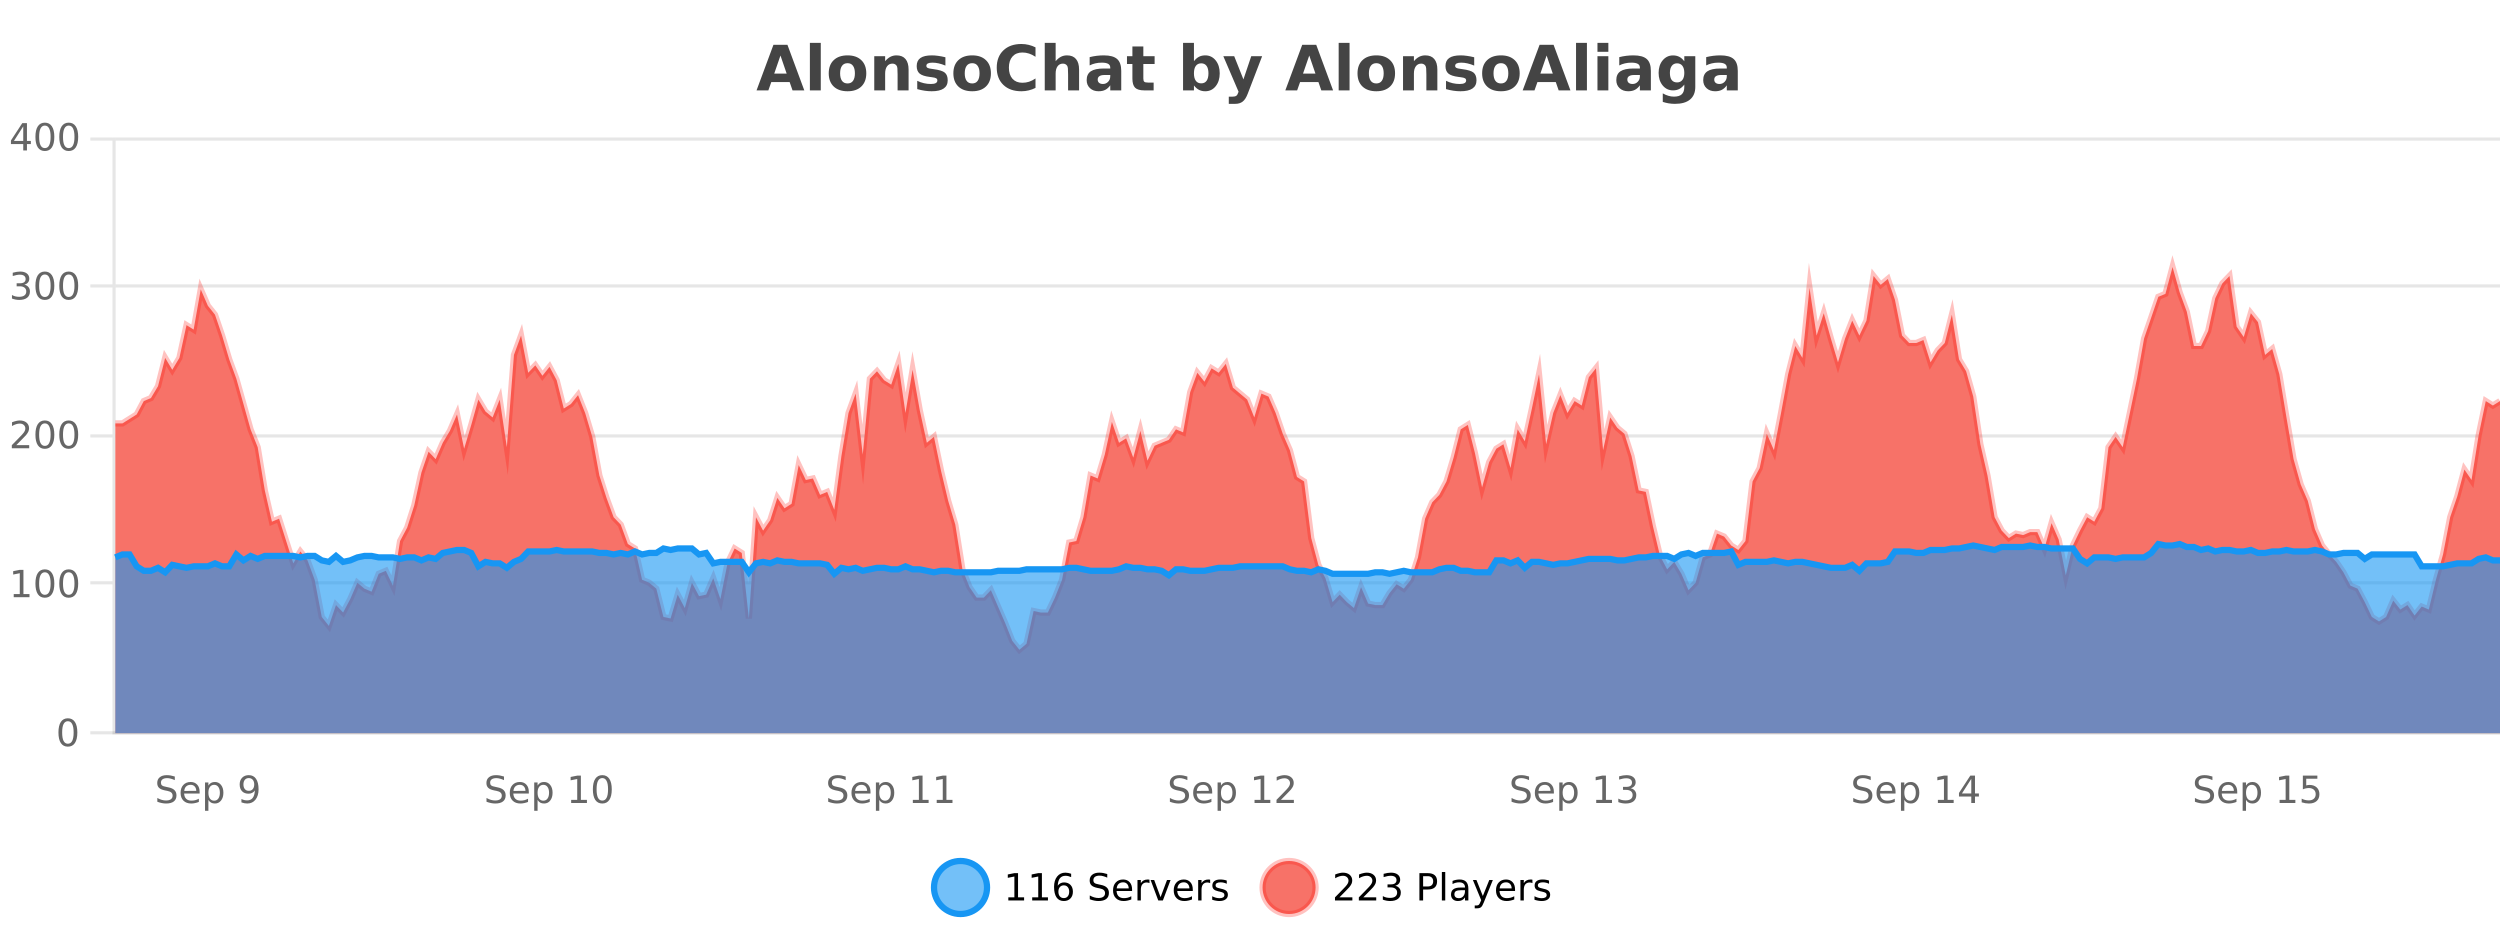 <?xml version="1.0" encoding="UTF-8"?>
<svg xmlns="http://www.w3.org/2000/svg" xmlns:xlink="http://www.w3.org/1999/xlink" width="800pt" height="300pt" viewBox="0 0 800 300" version="1.1">
<defs>
<clipPath id="clip1">
  <path d="M 270 263 L 345 263 L 345 300 L 270 300 Z M 270 263 "/>
</clipPath>
<clipPath id="clip2">
  <path d="M 375 263 L 450 263 L 450 300 L 375 300 Z M 375 263 "/>
</clipPath>
<clipPath id="clip3">
  <path d="M 36.906 85 L 800 85 L 800 234.602 L 36.906 234.602 Z M 36.906 85 "/>
</clipPath>
<clipPath id="clip4">
  <path d="M 35.906 57 L 800 57 L 800 235.602 L 35.906 235.602 Z M 35.906 57 "/>
</clipPath>
<clipPath id="clip5">
  <path d="M 36.906 174 L 800 174 L 800 234.602 L 36.906 234.602 Z M 36.906 174 "/>
</clipPath>
<clipPath id="clip6">
  <path d="M 35.906 145 L 800 145 L 800 213 L 35.906 213 Z M 35.906 145 "/>
</clipPath>
</defs>
<g id="surface1967946">
<rect x="0" y="0" width="800" height="300" style="fill:rgb(100%,100%,100%);fill-opacity:1;stroke:none;"/>
<path style="fill:none;stroke-width:1;stroke-linecap:butt;stroke-linejoin:miter;stroke:rgb(0%,0%,0%);stroke-opacity:0.098;stroke-miterlimit:10;" d="M 37 234.5 L 800 234.5 "/>
<path style="fill:none;stroke-width:1;stroke-linecap:butt;stroke-linejoin:miter;stroke:rgb(0%,0%,0%);stroke-opacity:0.098;stroke-miterlimit:10;" d="M 28.906 234.5 L 36 234.5 "/>
<path style="fill:none;stroke-width:1;stroke-linecap:butt;stroke-linejoin:miter;stroke:rgb(0%,0%,0%);stroke-opacity:0.098;stroke-miterlimit:10;" d="M 37 186.5 L 800 186.5 "/>
<path style="fill:none;stroke-width:1;stroke-linecap:butt;stroke-linejoin:miter;stroke:rgb(0%,0%,0%);stroke-opacity:0.098;stroke-miterlimit:10;" d="M 28.906 186.5 L 36 186.5 "/>
<path style="fill:none;stroke-width:1;stroke-linecap:butt;stroke-linejoin:miter;stroke:rgb(0%,0%,0%);stroke-opacity:0.098;stroke-miterlimit:10;" d="M 37 139.5 L 800 139.5 "/>
<path style="fill:none;stroke-width:1;stroke-linecap:butt;stroke-linejoin:miter;stroke:rgb(0%,0%,0%);stroke-opacity:0.098;stroke-miterlimit:10;" d="M 28.906 139.5 L 36 139.5 "/>
<path style="fill:none;stroke-width:1;stroke-linecap:butt;stroke-linejoin:miter;stroke:rgb(0%,0%,0%);stroke-opacity:0.098;stroke-miterlimit:10;" d="M 37 91.5 L 800 91.5 "/>
<path style="fill:none;stroke-width:1;stroke-linecap:butt;stroke-linejoin:miter;stroke:rgb(0%,0%,0%);stroke-opacity:0.098;stroke-miterlimit:10;" d="M 28.906 91.5 L 36 91.5 "/>
<path style="fill:none;stroke-width:1;stroke-linecap:butt;stroke-linejoin:miter;stroke:rgb(0%,0%,0%);stroke-opacity:0.098;stroke-miterlimit:10;" d="M 37 44.5 L 800 44.5 "/>
<path style="fill:none;stroke-width:1;stroke-linecap:butt;stroke-linejoin:miter;stroke:rgb(0%,0%,0%);stroke-opacity:0.098;stroke-miterlimit:10;" d="M 28.906 44.5 L 36 44.5 "/>
<path style=" stroke:none;fill-rule:nonzero;fill:rgb(9.02%,58.824%,95.294%);fill-opacity:0.6;" d="M 315.852 284 C 315.852 288.688 312.055 292.484 307.367 292.484 C 302.684 292.484 298.883 288.688 298.883 284 C 298.883 279.312 302.684 275.516 307.367 275.516 C 312.055 275.516 315.852 279.312 315.852 284 Z M 315.852 284 "/>
<g clip-path="url(#clip1)" clip-rule="nonzero">
<path style="fill:none;stroke-width:2;stroke-linecap:butt;stroke-linejoin:miter;stroke:rgb(9.02%,58.824%,95.294%);stroke-opacity:1;stroke-miterlimit:10;" d="M 315.852 284 C 315.852 288.688 312.055 292.484 307.367 292.484 C 302.684 292.484 298.883 288.688 298.883 284 C 298.883 279.312 302.684 275.516 307.367 275.516 C 312.055 275.516 315.852 279.312 315.852 284 Z M 315.852 284 "/>
</g>
<path style=" stroke:none;fill-rule:nonzero;fill:rgb(0%,0%,0%);fill-opacity:1;" d="M 322.664 287.156 L 324.602 287.156 L 324.602 280.484 L 322.492 280.906 L 322.492 279.828 L 324.586 279.406 L 325.773 279.406 L 325.773 287.156 L 327.711 287.156 L 327.711 288.156 L 322.664 288.156 Z M 330.301 287.156 L 332.238 287.156 L 332.238 280.484 L 330.129 280.906 L 330.129 279.828 L 332.223 279.406 L 333.41 279.406 L 333.41 287.156 L 335.348 287.156 L 335.348 288.156 L 330.301 288.156 Z M 340.422 283.312 C 339.891 283.312 339.469 283.496 339.156 283.859 C 338.844 284.227 338.688 284.719 338.688 285.344 C 338.688 285.98 338.844 286.48 339.156 286.844 C 339.469 287.211 339.891 287.391 340.422 287.391 C 340.953 287.391 341.367 287.211 341.672 286.844 C 341.984 286.48 342.141 285.98 342.141 285.344 C 342.141 284.719 341.984 284.227 341.672 283.859 C 341.367 283.496 340.953 283.312 340.422 283.312 Z M 342.766 279.594 L 342.766 280.672 C 342.461 280.539 342.16 280.434 341.859 280.359 C 341.555 280.289 341.258 280.25 340.969 280.25 C 340.188 280.25 339.586 280.516 339.172 281.047 C 338.766 281.57 338.531 282.359 338.469 283.422 C 338.695 283.09 338.984 282.836 339.328 282.656 C 339.68 282.469 340.066 282.375 340.484 282.375 C 341.359 282.375 342.051 282.641 342.562 283.172 C 343.07 283.703 343.328 284.43 343.328 285.344 C 343.328 286.25 343.062 286.977 342.531 287.516 C 342 288.059 341.297 288.328 340.422 288.328 C 339.398 288.328 338.625 287.945 338.094 287.172 C 337.562 286.391 337.297 285.266 337.297 283.797 C 337.297 282.414 337.625 281.309 338.281 280.484 C 338.938 279.664 339.816 279.25 340.922 279.25 C 341.211 279.25 341.508 279.281 341.812 279.344 C 342.113 279.398 342.43 279.48 342.766 279.594 Z M 354.32 279.688 L 354.32 280.844 C 353.871 280.637 353.445 280.48 353.039 280.375 C 352.641 280.262 352.262 280.203 351.898 280.203 C 351.25 280.203 350.75 280.328 350.398 280.578 C 350.055 280.828 349.883 281.188 349.883 281.656 C 349.883 282.043 349.996 282.336 350.227 282.531 C 350.453 282.73 350.898 282.887 351.555 283 L 352.258 283.156 C 353.141 283.324 353.793 283.621 354.211 284.047 C 354.637 284.465 354.852 285.027 354.852 285.734 C 354.852 286.59 354.562 287.234 353.992 287.672 C 353.43 288.109 352.594 288.328 351.492 288.328 C 351.086 288.328 350.648 288.281 350.18 288.188 C 349.711 288.094 349.227 287.953 348.727 287.766 L 348.727 286.547 C 349.203 286.82 349.672 287.023 350.133 287.156 C 350.602 287.293 351.055 287.359 351.492 287.359 C 352.168 287.359 352.688 287.23 353.055 286.969 C 353.43 286.699 353.617 286.32 353.617 285.828 C 353.617 285.402 353.48 285.07 353.211 284.828 C 352.949 284.578 352.516 284.398 351.914 284.281 L 351.195 284.141 C 350.309 283.965 349.668 283.688 349.273 283.312 C 348.887 282.938 348.695 282.418 348.695 281.75 C 348.695 280.969 348.965 280.359 349.508 279.922 C 350.047 279.477 350.797 279.25 351.758 279.25 C 352.172 279.25 352.59 279.289 353.008 279.359 C 353.434 279.434 353.871 279.543 354.32 279.688 Z M 362.266 284.609 L 362.266 285.125 L 357.297 285.125 C 357.348 285.875 357.57 286.445 357.969 286.828 C 358.375 287.215 358.93 287.406 359.641 287.406 C 360.055 287.406 360.457 287.359 360.844 287.266 C 361.238 287.164 361.629 287.008 362.016 286.797 L 362.016 287.828 C 361.617 287.984 361.219 288.105 360.812 288.188 C 360.406 288.281 359.992 288.328 359.578 288.328 C 358.535 288.328 357.707 288.027 357.094 287.422 C 356.477 286.809 356.172 285.98 356.172 284.938 C 356.172 283.867 356.461 283.016 357.047 282.391 C 357.629 281.758 358.41 281.438 359.391 281.438 C 360.273 281.438 360.973 281.727 361.484 282.297 C 362.004 282.859 362.266 283.633 362.266 284.609 Z M 361.188 284.281 C 361.176 283.699 361.008 283.23 360.688 282.875 C 360.363 282.523 359.938 282.344 359.406 282.344 C 358.801 282.344 358.316 282.516 357.953 282.859 C 357.598 283.203 357.395 283.684 357.344 284.297 Z M 367.836 282.594 C 367.711 282.531 367.574 282.484 367.43 282.453 C 367.293 282.414 367.137 282.391 366.961 282.391 C 366.355 282.391 365.887 282.59 365.555 282.984 C 365.23 283.383 365.07 283.953 365.07 284.703 L 365.07 288.156 L 363.992 288.156 L 363.992 281.594 L 365.07 281.594 L 365.07 282.609 C 365.297 282.215 365.594 281.922 365.961 281.734 C 366.324 281.539 366.766 281.438 367.289 281.438 C 367.359 281.438 367.438 281.445 367.523 281.453 C 367.617 281.465 367.715 281.48 367.82 281.5 Z M 368.195 281.594 L 369.336 281.594 L 371.383 287.094 L 373.445 281.594 L 374.586 281.594 L 372.117 288.156 L 370.648 288.156 Z M 381.688 284.609 L 381.688 285.125 L 376.719 285.125 C 376.77 285.875 376.992 286.445 377.391 286.828 C 377.797 287.215 378.352 287.406 379.062 287.406 C 379.477 287.406 379.879 287.359 380.266 287.266 C 380.66 287.164 381.051 287.008 381.438 286.797 L 381.438 287.828 C 381.039 287.984 380.641 288.105 380.234 288.188 C 379.828 288.281 379.414 288.328 379 288.328 C 377.957 288.328 377.129 288.027 376.516 287.422 C 375.898 286.809 375.594 285.98 375.594 284.938 C 375.594 283.867 375.883 283.016 376.469 282.391 C 377.051 281.758 377.832 281.438 378.812 281.438 C 379.695 281.438 380.395 281.727 380.906 282.297 C 381.426 282.859 381.688 283.633 381.688 284.609 Z M 380.609 284.281 C 380.598 283.699 380.43 283.23 380.109 282.875 C 379.785 282.523 379.359 282.344 378.828 282.344 C 378.223 282.344 377.738 282.516 377.375 282.859 C 377.02 283.203 376.816 283.684 376.766 284.297 Z M 387.258 282.594 C 387.133 282.531 386.996 282.484 386.852 282.453 C 386.715 282.414 386.559 282.391 386.383 282.391 C 385.777 282.391 385.309 282.59 384.977 282.984 C 384.652 283.383 384.492 283.953 384.492 284.703 L 384.492 288.156 L 383.414 288.156 L 383.414 281.594 L 384.492 281.594 L 384.492 282.609 C 384.719 282.215 385.016 281.922 385.383 281.734 C 385.746 281.539 386.188 281.438 386.711 281.438 C 386.781 281.438 386.859 281.445 386.945 281.453 C 387.039 281.465 387.137 281.48 387.242 281.5 Z M 392.562 281.781 L 392.562 282.812 C 392.258 282.656 391.941 282.543 391.609 282.469 C 391.285 282.387 390.945 282.344 390.594 282.344 C 390.062 282.344 389.66 282.43 389.391 282.594 C 389.117 282.75 388.984 282.996 388.984 283.328 C 388.984 283.578 389.078 283.777 389.266 283.922 C 389.461 284.059 389.852 284.188 390.438 284.312 L 390.797 284.406 C 391.566 284.562 392.113 284.793 392.438 285.094 C 392.758 285.398 392.922 285.812 392.922 286.344 C 392.922 286.961 392.676 287.445 392.188 287.797 C 391.707 288.152 391.047 288.328 390.203 288.328 C 389.848 288.328 389.477 288.289 389.094 288.219 C 388.719 288.156 388.32 288.059 387.906 287.922 L 387.906 286.797 C 388.301 287.008 388.691 287.164 389.078 287.266 C 389.461 287.371 389.848 287.422 390.234 287.422 C 390.734 287.422 391.117 287.34 391.391 287.172 C 391.672 286.996 391.812 286.746 391.812 286.422 C 391.812 286.133 391.711 285.906 391.516 285.75 C 391.316 285.594 390.883 285.445 390.219 285.297 L 389.844 285.219 C 389.176 285.074 388.691 284.855 388.391 284.562 C 388.098 284.273 387.953 283.875 387.953 283.375 C 387.953 282.75 388.172 282.273 388.609 281.938 C 389.047 281.605 389.664 281.438 390.469 281.438 C 390.863 281.438 391.238 281.469 391.594 281.531 C 391.945 281.586 392.27 281.668 392.562 281.781 Z M 317.367 277.016 "/>
<path style=" stroke:none;fill-rule:nonzero;fill:rgb(96.863%,44.706%,40.784%);fill-opacity:1;" d="M 420.988 284 C 420.988 288.688 417.191 292.484 412.504 292.484 C 407.82 292.484 404.02 288.688 404.02 284 C 404.02 279.312 407.82 275.516 412.504 275.516 C 417.191 275.516 420.988 279.312 420.988 284 Z M 420.988 284 "/>
<g clip-path="url(#clip2)" clip-rule="nonzero">
<path style="fill:none;stroke-width:2;stroke-linecap:butt;stroke-linejoin:miter;stroke:rgb(100%,4.706%,0%);stroke-opacity:0.247;stroke-miterlimit:10;" d="M 420.988 284 C 420.988 288.688 417.191 292.484 412.504 292.484 C 407.82 292.484 404.02 288.688 404.02 284 C 404.02 279.312 407.82 275.516 412.504 275.516 C 417.191 275.516 420.988 279.312 420.988 284 Z M 420.988 284 "/>
</g>
<path style=" stroke:none;fill-rule:nonzero;fill:rgb(0%,0%,0%);fill-opacity:1;" d="M 428.617 287.156 L 432.758 287.156 L 432.758 288.156 L 427.195 288.156 L 427.195 287.156 C 427.641 286.699 428.25 286.078 429.023 285.297 C 429.805 284.508 430.293 283.996 430.492 283.766 C 430.875 283.352 431.141 282.996 431.289 282.703 C 431.445 282.402 431.523 282.109 431.523 281.828 C 431.523 281.359 431.355 280.98 431.023 280.688 C 430.699 280.398 430.277 280.25 429.758 280.25 C 429.383 280.25 428.984 280.312 428.57 280.438 C 428.164 280.562 427.727 280.762 427.258 281.031 L 427.258 279.828 C 427.734 279.641 428.18 279.5 428.586 279.406 C 429 279.305 429.383 279.25 429.727 279.25 C 430.633 279.25 431.355 279.48 431.898 279.938 C 432.438 280.387 432.711 280.992 432.711 281.75 C 432.711 282.105 432.641 282.445 432.508 282.766 C 432.371 283.09 432.125 283.469 431.773 283.906 C 431.668 284.023 431.355 284.352 430.836 284.891 C 430.312 285.434 429.574 286.188 428.617 287.156 Z M 436.25 287.156 L 440.391 287.156 L 440.391 288.156 L 434.828 288.156 L 434.828 287.156 C 435.273 286.699 435.883 286.078 436.656 285.297 C 437.438 284.508 437.926 283.996 438.125 283.766 C 438.508 283.352 438.773 282.996 438.922 282.703 C 439.078 282.402 439.156 282.109 439.156 281.828 C 439.156 281.359 438.988 280.98 438.656 280.688 C 438.332 280.398 437.91 280.25 437.391 280.25 C 437.016 280.25 436.617 280.312 436.203 280.438 C 435.797 280.562 435.359 280.762 434.891 281.031 L 434.891 279.828 C 435.367 279.641 435.812 279.5 436.219 279.406 C 436.633 279.305 437.016 279.25 437.359 279.25 C 438.266 279.25 438.988 279.48 439.531 279.938 C 440.07 280.387 440.344 280.992 440.344 281.75 C 440.344 282.105 440.273 282.445 440.141 282.766 C 440.004 283.09 439.758 283.469 439.406 283.906 C 439.301 284.023 438.988 284.352 438.469 284.891 C 437.945 285.434 437.207 286.188 436.25 287.156 Z M 446.461 283.438 C 447.023 283.562 447.461 283.82 447.773 284.203 C 448.094 284.578 448.258 285.047 448.258 285.609 C 448.258 286.477 447.961 287.148 447.367 287.625 C 446.773 288.094 445.93 288.328 444.836 288.328 C 444.469 288.328 444.09 288.289 443.695 288.219 C 443.309 288.148 442.914 288.039 442.508 287.891 L 442.508 286.75 C 442.828 286.938 443.184 287.086 443.57 287.188 C 443.965 287.281 444.375 287.328 444.805 287.328 C 445.543 287.328 446.105 287.184 446.492 286.891 C 446.887 286.602 447.086 286.172 447.086 285.609 C 447.086 285.102 446.902 284.699 446.539 284.406 C 446.172 284.117 445.672 283.969 445.039 283.969 L 444.008 283.969 L 444.008 283 L 445.086 283 C 445.656 283 446.102 282.887 446.414 282.656 C 446.727 282.418 446.883 282.078 446.883 281.641 C 446.883 281.195 446.719 280.852 446.398 280.609 C 446.086 280.371 445.633 280.25 445.039 280.25 C 444.703 280.25 444.352 280.289 443.977 280.359 C 443.609 280.422 443.203 280.527 442.758 280.672 L 442.758 279.625 C 443.215 279.5 443.637 279.406 444.023 279.344 C 444.418 279.281 444.789 279.25 445.133 279.25 C 446.039 279.25 446.75 279.453 447.273 279.859 C 447.793 280.266 448.055 280.82 448.055 281.516 C 448.055 282.008 447.914 282.418 447.633 282.75 C 447.359 283.086 446.969 283.312 446.461 283.438 Z M 455.398 280.375 L 455.398 283.672 L 456.883 283.672 C 457.434 283.672 457.859 283.531 458.164 283.25 C 458.465 282.961 458.617 282.547 458.617 282.016 C 458.617 281.496 458.465 281.094 458.164 280.812 C 457.859 280.523 457.434 280.375 456.883 280.375 Z M 454.211 279.406 L 456.883 279.406 C 457.871 279.406 458.617 279.633 459.117 280.078 C 459.617 280.516 459.867 281.164 459.867 282.016 C 459.867 282.883 459.617 283.539 459.117 283.984 C 458.617 284.422 457.871 284.641 456.883 284.641 L 455.398 284.641 L 455.398 288.156 L 454.211 288.156 Z M 461.398 279.031 L 462.477 279.031 L 462.477 288.156 L 461.398 288.156 Z M 467.719 284.859 C 466.852 284.859 466.25 284.961 465.906 285.156 C 465.57 285.355 465.406 285.695 465.406 286.172 C 465.406 286.559 465.531 286.867 465.781 287.094 C 466.039 287.312 466.383 287.422 466.812 287.422 C 467.414 287.422 467.895 287.215 468.25 286.797 C 468.613 286.371 468.797 285.805 468.797 285.094 L 468.797 284.859 Z M 469.875 284.406 L 469.875 288.156 L 468.797 288.156 L 468.797 287.156 C 468.547 287.555 468.238 287.852 467.875 288.047 C 467.508 288.234 467.062 288.328 466.531 288.328 C 465.852 288.328 465.316 288.141 464.922 287.766 C 464.523 287.383 464.328 286.875 464.328 286.25 C 464.328 285.512 464.57 284.953 465.062 284.578 C 465.562 284.203 466.301 284.016 467.281 284.016 L 468.797 284.016 L 468.797 283.906 C 468.797 283.406 468.629 283.023 468.297 282.75 C 467.973 282.48 467.52 282.344 466.938 282.344 C 466.562 282.344 466.191 282.391 465.828 282.484 C 465.473 282.578 465.133 282.715 464.812 282.891 L 464.812 281.891 C 465.207 281.734 465.586 281.621 465.953 281.547 C 466.328 281.477 466.691 281.438 467.047 281.438 C 467.992 281.438 468.703 281.684 469.172 282.172 C 469.641 282.664 469.875 283.406 469.875 284.406 Z M 474.82 288.766 C 474.516 289.547 474.219 290.055 473.93 290.297 C 473.637 290.535 473.25 290.656 472.773 290.656 L 471.914 290.656 L 471.914 289.75 L 472.539 289.75 C 472.84 289.75 473.07 289.676 473.227 289.531 C 473.391 289.395 473.574 289.066 473.773 288.547 L 473.977 288.047 L 471.32 281.594 L 472.461 281.594 L 474.508 286.719 L 476.57 281.594 L 477.711 281.594 Z M 484.812 284.609 L 484.812 285.125 L 479.844 285.125 C 479.895 285.875 480.117 286.445 480.516 286.828 C 480.922 287.215 481.477 287.406 482.188 287.406 C 482.602 287.406 483.004 287.359 483.391 287.266 C 483.785 287.164 484.176 287.008 484.562 286.797 L 484.562 287.828 C 484.164 287.984 483.766 288.105 483.359 288.188 C 482.953 288.281 482.539 288.328 482.125 288.328 C 481.082 288.328 480.254 288.027 479.641 287.422 C 479.023 286.809 478.719 285.98 478.719 284.938 C 478.719 283.867 479.008 283.016 479.594 282.391 C 480.176 281.758 480.957 281.438 481.938 281.438 C 482.82 281.438 483.52 281.727 484.031 282.297 C 484.551 282.859 484.812 283.633 484.812 284.609 Z M 483.734 284.281 C 483.723 283.699 483.555 283.23 483.234 282.875 C 482.91 282.523 482.484 282.344 481.953 282.344 C 481.348 282.344 480.863 282.516 480.5 282.859 C 480.145 283.203 479.941 283.684 479.891 284.297 Z M 490.383 282.594 C 490.258 282.531 490.121 282.484 489.977 282.453 C 489.84 282.414 489.684 282.391 489.508 282.391 C 488.902 282.391 488.434 282.59 488.102 282.984 C 487.777 283.383 487.617 283.953 487.617 284.703 L 487.617 288.156 L 486.539 288.156 L 486.539 281.594 L 487.617 281.594 L 487.617 282.609 C 487.844 282.215 488.141 281.922 488.508 281.734 C 488.871 281.539 489.312 281.438 489.836 281.438 C 489.906 281.438 489.984 281.445 490.07 281.453 C 490.164 281.465 490.262 281.48 490.367 281.5 Z M 495.691 281.781 L 495.691 282.812 C 495.387 282.656 495.07 282.543 494.738 282.469 C 494.414 282.387 494.074 282.344 493.723 282.344 C 493.191 282.344 492.789 282.43 492.52 282.594 C 492.246 282.75 492.113 282.996 492.113 283.328 C 492.113 283.578 492.207 283.777 492.395 283.922 C 492.59 284.059 492.98 284.188 493.566 284.312 L 493.926 284.406 C 494.695 284.562 495.242 284.793 495.566 285.094 C 495.887 285.398 496.051 285.812 496.051 286.344 C 496.051 286.961 495.805 287.445 495.316 287.797 C 494.836 288.152 494.176 288.328 493.332 288.328 C 492.977 288.328 492.605 288.289 492.223 288.219 C 491.848 288.156 491.449 288.059 491.035 287.922 L 491.035 286.797 C 491.43 287.008 491.82 287.164 492.207 287.266 C 492.59 287.371 492.977 287.422 493.363 287.422 C 493.863 287.422 494.246 287.34 494.52 287.172 C 494.801 286.996 494.941 286.746 494.941 286.422 C 494.941 286.133 494.84 285.906 494.645 285.75 C 494.445 285.594 494.012 285.445 493.348 285.297 L 492.973 285.219 C 492.305 285.074 491.82 284.855 491.52 284.562 C 491.227 284.273 491.082 283.875 491.082 283.375 C 491.082 282.75 491.301 282.273 491.738 281.938 C 492.176 281.605 492.793 281.438 493.598 281.438 C 493.992 281.438 494.367 281.469 494.723 281.531 C 495.074 281.586 495.398 281.668 495.691 281.781 Z M 422.504 277.016 "/>
<path style=" stroke:none;fill-rule:nonzero;fill:rgb(26.667%,26.667%,26.667%);fill-opacity:1;" d="M 252.688 26.266 L 246.812 26.266 L 245.875 28.922 L 242.094 28.922 L 247.5 14.344 L 251.984 14.344 L 257.375 28.922 L 253.609 28.922 Z M 247.75 23.562 L 251.734 23.562 L 249.75 17.766 Z M 259.164 13.719 L 262.648 13.719 L 262.648 28.922 L 259.164 28.922 Z M 271.227 20.219 C 270.445 20.219 269.852 20.5 269.445 21.062 C 269.039 21.617 268.836 22.418 268.836 23.469 C 268.836 24.512 269.039 25.312 269.445 25.875 C 269.852 26.43 270.445 26.703 271.227 26.703 C 271.984 26.703 272.562 26.43 272.961 25.875 C 273.367 25.312 273.57 24.512 273.57 23.469 C 273.57 22.418 273.367 21.617 272.961 21.062 C 272.562 20.5 271.984 20.219 271.227 20.219 Z M 271.227 17.719 C 273.102 17.719 274.562 18.23 275.617 19.25 C 276.68 20.262 277.211 21.668 277.211 23.469 C 277.211 25.262 276.68 26.668 275.617 27.688 C 274.562 28.699 273.102 29.203 271.227 29.203 C 269.328 29.203 267.852 28.699 266.789 27.688 C 265.727 26.668 265.195 25.262 265.195 23.469 C 265.195 21.668 265.727 20.262 266.789 19.25 C 267.852 18.23 269.328 17.719 271.227 17.719 Z M 290.746 22.266 L 290.746 28.922 L 287.23 28.922 L 287.23 23.828 C 287.23 22.883 287.207 22.23 287.168 21.875 C 287.125 21.512 287.051 21.246 286.949 21.078 C 286.812 20.852 286.625 20.672 286.387 20.547 C 286.156 20.422 285.891 20.359 285.59 20.359 C 284.859 20.359 284.285 20.641 283.871 21.203 C 283.453 21.766 283.246 22.547 283.246 23.547 L 283.246 28.922 L 279.762 28.922 L 279.762 17.984 L 283.246 17.984 L 283.246 19.578 C 283.777 18.945 284.34 18.477 284.934 18.172 C 285.527 17.871 286.176 17.719 286.887 17.719 C 288.156 17.719 289.113 18.109 289.762 18.891 C 290.418 19.664 290.746 20.789 290.746 22.266 Z M 302.531 18.328 L 302.531 20.984 C 301.789 20.672 301.07 20.438 300.375 20.281 C 299.676 20.125 299.016 20.047 298.391 20.047 C 297.734 20.047 297.242 20.133 296.922 20.297 C 296.598 20.465 296.438 20.719 296.438 21.062 C 296.438 21.344 296.555 21.559 296.797 21.703 C 297.047 21.852 297.484 21.961 298.109 22.031 L 298.734 22.125 C 300.523 22.355 301.727 22.73 302.344 23.25 C 302.957 23.773 303.266 24.59 303.266 25.703 C 303.266 26.871 302.832 27.746 301.969 28.328 C 301.113 28.914 299.836 29.203 298.141 29.203 C 297.41 29.203 296.66 29.145 295.891 29.031 C 295.117 28.918 294.328 28.746 293.516 28.516 L 293.516 25.859 C 294.211 26.203 294.926 26.461 295.656 26.625 C 296.383 26.793 297.129 26.875 297.891 26.875 C 298.578 26.875 299.094 26.781 299.438 26.594 C 299.781 26.406 299.953 26.125 299.953 25.75 C 299.953 25.438 299.832 25.211 299.594 25.062 C 299.352 24.906 298.879 24.789 298.172 24.703 L 297.562 24.625 C 296 24.43 294.906 24.07 294.281 23.547 C 293.656 23.016 293.344 22.215 293.344 21.141 C 293.344 19.984 293.738 19.125 294.531 18.562 C 295.332 18 296.551 17.719 298.188 17.719 C 298.832 17.719 299.508 17.773 300.219 17.875 C 300.926 17.969 301.695 18.121 302.531 18.328 Z M 311.109 20.219 C 310.328 20.219 309.734 20.5 309.328 21.062 C 308.922 21.617 308.719 22.418 308.719 23.469 C 308.719 24.512 308.922 25.312 309.328 25.875 C 309.734 26.43 310.328 26.703 311.109 26.703 C 311.867 26.703 312.445 26.43 312.844 25.875 C 313.25 25.312 313.453 24.512 313.453 23.469 C 313.453 22.418 313.25 21.617 312.844 21.062 C 312.445 20.5 311.867 20.219 311.109 20.219 Z M 311.109 17.719 C 312.984 17.719 314.445 18.23 315.5 19.25 C 316.562 20.262 317.094 21.668 317.094 23.469 C 317.094 25.262 316.562 26.668 315.5 27.688 C 314.445 28.699 312.984 29.203 311.109 29.203 C 309.211 29.203 307.734 28.699 306.672 27.688 C 305.609 26.668 305.078 25.262 305.078 23.469 C 305.078 21.668 305.609 20.262 306.672 19.25 C 307.734 18.23 309.211 17.719 311.109 17.719 Z M 331.363 28.125 C 330.664 28.48 329.941 28.746 329.191 28.922 C 328.449 29.109 327.668 29.203 326.848 29.203 C 324.418 29.203 322.496 28.527 321.082 27.172 C 319.664 25.809 318.957 23.965 318.957 21.641 C 318.957 19.32 319.664 17.48 321.082 16.125 C 322.496 14.762 324.418 14.078 326.848 14.078 C 327.668 14.078 328.449 14.172 329.191 14.359 C 329.941 14.539 330.664 14.805 331.363 15.156 L 331.363 18.172 C 330.664 17.703 329.977 17.359 329.301 17.141 C 328.621 16.914 327.91 16.797 327.16 16.797 C 325.816 16.797 324.758 17.23 323.988 18.094 C 323.227 18.949 322.848 20.133 322.848 21.641 C 322.848 23.152 323.227 24.34 323.988 25.203 C 324.758 26.059 325.816 26.484 327.16 26.484 C 327.91 26.484 328.621 26.375 329.301 26.156 C 329.977 25.93 330.664 25.578 331.363 25.109 Z M 345.305 22.266 L 345.305 28.922 L 341.789 28.922 L 341.789 23.844 C 341.789 22.887 341.766 22.23 341.727 21.875 C 341.684 21.512 341.609 21.246 341.508 21.078 C 341.371 20.852 341.184 20.672 340.945 20.547 C 340.715 20.422 340.449 20.359 340.148 20.359 C 339.418 20.359 338.844 20.641 338.43 21.203 C 338.012 21.766 337.805 22.547 337.805 23.547 L 337.805 28.922 L 334.32 28.922 L 334.32 13.719 L 337.805 13.719 L 337.805 19.578 C 338.336 18.945 338.898 18.477 339.492 18.172 C 340.086 17.871 340.734 17.719 341.445 17.719 C 342.715 17.719 343.672 18.109 344.32 18.891 C 344.977 19.664 345.305 20.789 345.305 22.266 Z M 353.453 24 C 352.723 24 352.176 24.125 351.812 24.375 C 351.445 24.617 351.266 24.98 351.266 25.469 C 351.266 25.906 351.41 26.25 351.703 26.5 C 352.004 26.75 352.414 26.875 352.938 26.875 C 353.594 26.875 354.145 26.641 354.594 26.172 C 355.051 25.703 355.281 25.117 355.281 24.406 L 355.281 24 Z M 358.797 22.688 L 358.797 28.922 L 355.281 28.922 L 355.281 27.297 C 354.812 27.965 354.281 28.449 353.688 28.75 C 353.102 29.051 352.391 29.203 351.547 29.203 C 350.422 29.203 349.504 28.875 348.797 28.219 C 348.086 27.555 347.734 26.695 347.734 25.641 C 347.734 24.359 348.172 23.422 349.047 22.828 C 349.93 22.227 351.32 21.922 353.219 21.922 L 355.281 21.922 L 355.281 21.641 C 355.281 21.09 355.062 20.688 354.625 20.438 C 354.188 20.18 353.504 20.047 352.578 20.047 C 351.828 20.047 351.129 20.125 350.484 20.281 C 349.836 20.43 349.238 20.648 348.688 20.938 L 348.688 18.281 C 349.438 18.094 350.188 17.953 350.938 17.859 C 351.695 17.766 352.457 17.719 353.219 17.719 C 355.188 17.719 356.609 18.109 357.484 18.891 C 358.359 19.664 358.797 20.93 358.797 22.688 Z M 365.867 14.875 L 365.867 17.984 L 369.477 17.984 L 369.477 20.484 L 365.867 20.484 L 365.867 25.125 C 365.867 25.637 365.965 25.98 366.164 26.156 C 366.371 26.336 366.773 26.422 367.367 26.422 L 369.164 26.422 L 369.164 28.922 L 366.164 28.922 C 364.789 28.922 363.809 28.637 363.227 28.062 C 362.652 27.48 362.367 26.5 362.367 25.125 L 362.367 20.484 L 360.633 20.484 L 360.633 17.984 L 362.367 17.984 L 362.367 14.875 Z M 384.391 26.672 C 385.141 26.672 385.711 26.402 386.109 25.859 C 386.504 25.309 386.703 24.512 386.703 23.469 C 386.703 22.43 386.504 21.637 386.109 21.094 C 385.711 20.543 385.141 20.266 384.391 20.266 C 383.641 20.266 383.062 20.543 382.656 21.094 C 382.258 21.637 382.062 22.43 382.062 23.469 C 382.062 24.5 382.258 25.293 382.656 25.844 C 383.062 26.398 383.641 26.672 384.391 26.672 Z M 382.062 19.578 C 382.551 18.945 383.086 18.477 383.672 18.172 C 384.254 17.871 384.926 17.719 385.688 17.719 C 387.039 17.719 388.148 18.258 389.016 19.328 C 389.879 20.402 390.312 21.781 390.312 23.469 C 390.312 25.148 389.879 26.523 389.016 27.594 C 388.148 28.668 387.039 29.203 385.688 29.203 C 384.926 29.203 384.254 29.051 383.672 28.75 C 383.086 28.449 382.551 27.98 382.062 27.344 L 382.062 28.922 L 378.578 28.922 L 378.578 13.719 L 382.062 13.719 Z M 391.461 17.984 L 394.945 17.984 L 397.898 25.406 L 400.398 17.984 L 403.883 17.984 L 399.289 29.953 C 398.828 31.172 398.289 32.02 397.664 32.5 C 397.047 32.988 396.242 33.234 395.242 33.234 L 393.211 33.234 L 393.211 30.938 L 394.305 30.938 C 394.898 30.938 395.328 30.844 395.602 30.656 C 395.871 30.469 396.078 30.129 396.227 29.641 L 396.336 29.344 Z M 421.898 26.266 L 416.023 26.266 L 415.086 28.922 L 411.305 28.922 L 416.711 14.344 L 421.195 14.344 L 426.586 28.922 L 422.82 28.922 Z M 416.961 23.562 L 420.945 23.562 L 418.961 17.766 Z M 428.375 13.719 L 431.859 13.719 L 431.859 28.922 L 428.375 28.922 Z M 440.434 20.219 C 439.652 20.219 439.059 20.5 438.652 21.062 C 438.246 21.617 438.043 22.418 438.043 23.469 C 438.043 24.512 438.246 25.312 438.652 25.875 C 439.059 26.43 439.652 26.703 440.434 26.703 C 441.191 26.703 441.77 26.43 442.168 25.875 C 442.574 25.312 442.777 24.512 442.777 23.469 C 442.777 22.418 442.574 21.617 442.168 21.062 C 441.77 20.5 441.191 20.219 440.434 20.219 Z M 440.434 17.719 C 442.309 17.719 443.77 18.23 444.824 19.25 C 445.887 20.262 446.418 21.668 446.418 23.469 C 446.418 25.262 445.887 26.668 444.824 27.688 C 443.77 28.699 442.309 29.203 440.434 29.203 C 438.535 29.203 437.059 28.699 435.996 27.688 C 434.934 26.668 434.402 25.262 434.402 23.469 C 434.402 21.668 434.934 20.262 435.996 19.25 C 437.059 18.23 438.535 17.719 440.434 17.719 Z M 459.953 22.266 L 459.953 28.922 L 456.438 28.922 L 456.438 23.828 C 456.438 22.883 456.414 22.23 456.375 21.875 C 456.332 21.512 456.258 21.246 456.156 21.078 C 456.02 20.852 455.832 20.672 455.594 20.547 C 455.363 20.422 455.098 20.359 454.797 20.359 C 454.066 20.359 453.492 20.641 453.078 21.203 C 452.66 21.766 452.453 22.547 452.453 23.547 L 452.453 28.922 L 448.969 28.922 L 448.969 17.984 L 452.453 17.984 L 452.453 19.578 C 452.984 18.945 453.547 18.477 454.141 18.172 C 454.734 17.871 455.383 17.719 456.094 17.719 C 457.363 17.719 458.32 18.109 458.969 18.891 C 459.625 19.664 459.953 20.789 459.953 22.266 Z M 471.742 18.328 L 471.742 20.984 C 471 20.672 470.281 20.438 469.586 20.281 C 468.887 20.125 468.227 20.047 467.602 20.047 C 466.945 20.047 466.453 20.133 466.133 20.297 C 465.809 20.465 465.648 20.719 465.648 21.062 C 465.648 21.344 465.766 21.559 466.008 21.703 C 466.258 21.852 466.695 21.961 467.32 22.031 L 467.945 22.125 C 469.734 22.355 470.938 22.73 471.555 23.25 C 472.168 23.773 472.477 24.59 472.477 25.703 C 472.477 26.871 472.043 27.746 471.18 28.328 C 470.324 28.914 469.047 29.203 467.352 29.203 C 466.621 29.203 465.871 29.145 465.102 29.031 C 464.328 28.918 463.539 28.746 462.727 28.516 L 462.727 25.859 C 463.422 26.203 464.137 26.461 464.867 26.625 C 465.594 26.793 466.34 26.875 467.102 26.875 C 467.789 26.875 468.305 26.781 468.648 26.594 C 468.992 26.406 469.164 26.125 469.164 25.75 C 469.164 25.438 469.043 25.211 468.805 25.062 C 468.562 24.906 468.09 24.789 467.383 24.703 L 466.773 24.625 C 465.211 24.43 464.117 24.07 463.492 23.547 C 462.867 23.016 462.555 22.215 462.555 21.141 C 462.555 19.984 462.949 19.125 463.742 18.562 C 464.543 18 465.762 17.719 467.398 17.719 C 468.043 17.719 468.719 17.773 469.43 17.875 C 470.137 17.969 470.906 18.121 471.742 18.328 Z M 480.316 20.219 C 479.535 20.219 478.941 20.5 478.535 21.062 C 478.129 21.617 477.926 22.418 477.926 23.469 C 477.926 24.512 478.129 25.312 478.535 25.875 C 478.941 26.43 479.535 26.703 480.316 26.703 C 481.074 26.703 481.652 26.43 482.051 25.875 C 482.457 25.312 482.66 24.512 482.66 23.469 C 482.66 22.418 482.457 21.617 482.051 21.062 C 481.652 20.5 481.074 20.219 480.316 20.219 Z M 480.316 17.719 C 482.191 17.719 483.652 18.23 484.707 19.25 C 485.77 20.262 486.301 21.668 486.301 23.469 C 486.301 25.262 485.77 26.668 484.707 27.688 C 483.652 28.699 482.191 29.203 480.316 29.203 C 478.418 29.203 476.941 28.699 475.879 27.688 C 474.816 26.668 474.285 25.262 474.285 23.469 C 474.285 21.668 474.816 20.262 475.879 19.25 C 476.941 18.23 478.418 17.719 480.316 17.719 Z M 497.852 26.266 L 491.977 26.266 L 491.039 28.922 L 487.258 28.922 L 492.664 14.344 L 497.148 14.344 L 502.539 28.922 L 498.773 28.922 Z M 492.914 23.562 L 496.898 23.562 L 494.914 17.766 Z M 504.332 13.719 L 507.816 13.719 L 507.816 28.922 L 504.332 28.922 Z M 511.188 17.984 L 514.672 17.984 L 514.672 28.922 L 511.188 28.922 Z M 511.188 13.719 L 514.672 13.719 L 514.672 16.578 L 511.188 16.578 Z M 522.934 24 C 522.203 24 521.656 24.125 521.293 24.375 C 520.926 24.617 520.746 24.98 520.746 25.469 C 520.746 25.906 520.891 26.25 521.184 26.5 C 521.484 26.75 521.895 26.875 522.418 26.875 C 523.074 26.875 523.625 26.641 524.074 26.172 C 524.531 25.703 524.762 25.117 524.762 24.406 L 524.762 24 Z M 528.277 22.688 L 528.277 28.922 L 524.762 28.922 L 524.762 27.297 C 524.293 27.965 523.762 28.449 523.168 28.75 C 522.582 29.051 521.871 29.203 521.027 29.203 C 519.902 29.203 518.984 28.875 518.277 28.219 C 517.566 27.555 517.215 26.695 517.215 25.641 C 517.215 24.359 517.652 23.422 518.527 22.828 C 519.41 22.227 520.801 21.922 522.699 21.922 L 524.762 21.922 L 524.762 21.641 C 524.762 21.09 524.543 20.688 524.105 20.438 C 523.668 20.18 522.984 20.047 522.059 20.047 C 521.309 20.047 520.609 20.125 519.965 20.281 C 519.316 20.43 518.719 20.648 518.168 20.938 L 518.168 18.281 C 518.918 18.094 519.668 17.953 520.418 17.859 C 521.176 17.766 521.938 17.719 522.699 17.719 C 524.668 17.719 526.09 18.109 526.965 18.891 C 527.84 19.664 528.277 20.93 528.277 22.688 Z M 538.977 27.062 C 538.496 27.699 537.965 28.168 537.383 28.469 C 536.797 28.773 536.125 28.922 535.367 28.922 C 534.031 28.922 532.93 28.398 532.055 27.344 C 531.188 26.293 530.758 24.953 530.758 23.328 C 530.758 21.695 531.188 20.355 532.055 19.312 C 532.93 18.262 534.031 17.734 535.367 17.734 C 536.125 17.734 536.797 17.887 537.383 18.188 C 537.965 18.492 538.496 18.965 538.977 19.609 L 538.977 17.984 L 542.492 17.984 L 542.492 27.812 C 542.492 29.57 541.934 30.914 540.82 31.844 C 539.715 32.77 538.105 33.234 535.992 33.234 C 535.312 33.234 534.652 33.18 534.008 33.078 C 533.371 32.973 532.73 32.816 532.086 32.609 L 532.086 29.875 C 532.699 30.227 533.297 30.488 533.883 30.656 C 534.465 30.832 535.055 30.922 535.648 30.922 C 536.793 30.922 537.633 30.672 538.164 30.172 C 538.703 29.672 538.977 28.887 538.977 27.812 Z M 536.664 20.266 C 535.945 20.266 535.383 20.531 534.977 21.062 C 534.57 21.594 534.367 22.352 534.367 23.328 C 534.367 24.328 534.559 25.09 534.945 25.609 C 535.34 26.121 535.914 26.375 536.664 26.375 C 537.391 26.375 537.961 26.109 538.367 25.578 C 538.773 25.047 538.977 24.297 538.977 23.328 C 538.977 22.352 538.773 21.594 538.367 21.062 C 537.961 20.531 537.391 20.266 536.664 20.266 Z M 550.746 24 C 550.016 24 549.469 24.125 549.105 24.375 C 548.738 24.617 548.559 24.98 548.559 25.469 C 548.559 25.906 548.703 26.25 548.996 26.5 C 549.297 26.75 549.707 26.875 550.23 26.875 C 550.887 26.875 551.438 26.641 551.887 26.172 C 552.344 25.703 552.574 25.117 552.574 24.406 L 552.574 24 Z M 556.09 22.688 L 556.09 28.922 L 552.574 28.922 L 552.574 27.297 C 552.105 27.965 551.574 28.449 550.98 28.75 C 550.395 29.051 549.684 29.203 548.84 29.203 C 547.715 29.203 546.797 28.875 546.09 28.219 C 545.379 27.555 545.027 26.695 545.027 25.641 C 545.027 24.359 545.465 23.422 546.34 22.828 C 547.223 22.227 548.613 21.922 550.512 21.922 L 552.574 21.922 L 552.574 21.641 C 552.574 21.09 552.355 20.688 551.918 20.438 C 551.48 20.18 550.797 20.047 549.871 20.047 C 549.121 20.047 548.422 20.125 547.777 20.281 C 547.129 20.43 546.531 20.648 545.98 20.938 L 545.98 18.281 C 546.73 18.094 547.48 17.953 548.23 17.859 C 548.988 17.766 549.75 17.719 550.512 17.719 C 552.48 17.719 553.902 18.109 554.777 18.891 C 555.652 19.664 556.09 20.93 556.09 22.688 Z M 242 10.359 "/>
<path style="fill:none;stroke-width:1;stroke-linecap:butt;stroke-linejoin:miter;stroke:rgb(0%,0%,0%);stroke-opacity:0.098;stroke-miterlimit:10;" d="M 36 234.5 L 801 234.5 "/>
<path style=" stroke:none;fill-rule:nonzero;fill:rgb(40%,40%,40%);fill-opacity:1;" d="M 55.938 248.484 L 55.938 249.641 C 55.488 249.434 55.062 249.277 54.656 249.172 C 54.258 249.059 53.879 249 53.516 249 C 52.867 249 52.367 249.125 52.016 249.375 C 51.672 249.625 51.5 249.984 51.5 250.453 C 51.5 250.84 51.613 251.133 51.844 251.328 C 52.07 251.527 52.516 251.684 53.172 251.797 L 53.875 251.953 C 54.758 252.121 55.41 252.418 55.828 252.844 C 56.254 253.262 56.469 253.824 56.469 254.531 C 56.469 255.387 56.18 256.031 55.609 256.469 C 55.047 256.906 54.211 257.125 53.109 257.125 C 52.703 257.125 52.266 257.078 51.797 256.984 C 51.328 256.891 50.844 256.75 50.344 256.562 L 50.344 255.344 C 50.82 255.617 51.289 255.82 51.75 255.953 C 52.219 256.09 52.672 256.156 53.109 256.156 C 53.785 256.156 54.305 256.027 54.672 255.766 C 55.047 255.496 55.234 255.117 55.234 254.625 C 55.234 254.199 55.098 253.867 54.828 253.625 C 54.566 253.375 54.133 253.195 53.531 253.078 L 52.812 252.938 C 51.926 252.762 51.285 252.484 50.891 252.109 C 50.504 251.734 50.312 251.215 50.312 250.547 C 50.312 249.766 50.582 249.156 51.125 248.719 C 51.664 248.273 52.414 248.047 53.375 248.047 C 53.789 248.047 54.207 248.086 54.625 248.156 C 55.051 248.23 55.488 248.34 55.938 248.484 Z M 63.883 253.406 L 63.883 253.922 L 58.914 253.922 C 58.965 254.672 59.188 255.242 59.586 255.625 C 59.992 256.012 60.547 256.203 61.258 256.203 C 61.672 256.203 62.074 256.156 62.461 256.062 C 62.855 255.961 63.246 255.805 63.633 255.594 L 63.633 256.625 C 63.234 256.781 62.836 256.902 62.43 256.984 C 62.023 257.078 61.609 257.125 61.195 257.125 C 60.152 257.125 59.324 256.824 58.711 256.219 C 58.094 255.605 57.789 254.777 57.789 253.734 C 57.789 252.664 58.078 251.812 58.664 251.188 C 59.246 250.555 60.027 250.234 61.008 250.234 C 61.891 250.234 62.59 250.523 63.102 251.094 C 63.621 251.656 63.883 252.43 63.883 253.406 Z M 62.805 253.078 C 62.793 252.496 62.625 252.027 62.305 251.672 C 61.98 251.32 61.555 251.141 61.023 251.141 C 60.418 251.141 59.934 251.312 59.57 251.656 C 59.215 252 59.012 252.48 58.961 253.094 Z M 66.688 255.969 L 66.688 259.453 L 65.609 259.453 L 65.609 250.391 L 66.688 250.391 L 66.688 251.391 C 66.914 250.996 67.203 250.703 67.547 250.516 C 67.891 250.328 68.301 250.234 68.781 250.234 C 69.582 250.234 70.234 250.555 70.734 251.188 C 71.234 251.812 71.484 252.641 71.484 253.672 C 71.484 254.703 71.234 255.539 70.734 256.172 C 70.234 256.809 69.582 257.125 68.781 257.125 C 68.301 257.125 67.891 257.031 67.547 256.844 C 67.203 256.648 66.914 256.355 66.688 255.969 Z M 70.359 253.672 C 70.359 252.883 70.191 252.262 69.859 251.812 C 69.535 251.367 69.094 251.141 68.531 251.141 C 67.957 251.141 67.504 251.367 67.172 251.812 C 66.848 252.262 66.688 252.883 66.688 253.672 C 66.688 254.465 66.848 255.09 67.172 255.547 C 67.504 255.996 67.957 256.219 68.531 256.219 C 69.094 256.219 69.535 255.996 69.859 255.547 C 70.191 255.09 70.359 254.465 70.359 253.672 Z M 77.258 256.766 L 77.258 255.688 C 77.559 255.836 77.859 255.945 78.164 256.016 C 78.465 256.09 78.766 256.125 79.07 256.125 C 79.852 256.125 80.445 255.867 80.852 255.344 C 81.266 254.812 81.5 254.012 81.555 252.938 C 81.336 253.281 81.047 253.543 80.695 253.719 C 80.352 253.898 79.965 253.984 79.539 253.984 C 78.664 253.984 77.969 253.727 77.461 253.203 C 76.949 252.672 76.695 251.945 76.695 251.016 C 76.695 250.121 76.961 249.402 77.492 248.859 C 78.023 248.32 78.73 248.047 79.617 248.047 C 80.625 248.047 81.398 248.438 81.93 249.219 C 82.469 249.992 82.742 251.117 82.742 252.594 C 82.742 253.969 82.414 255.07 81.758 255.891 C 81.102 256.715 80.219 257.125 79.117 257.125 C 78.812 257.125 78.512 257.094 78.211 257.031 C 77.906 256.977 77.59 256.891 77.258 256.766 Z M 79.617 253.062 C 80.148 253.062 80.57 252.883 80.883 252.516 C 81.195 252.152 81.352 251.652 81.352 251.016 C 81.352 250.391 81.195 249.898 80.883 249.531 C 80.57 249.168 80.148 248.984 79.617 248.984 C 79.086 248.984 78.664 249.168 78.352 249.531 C 78.047 249.898 77.898 250.391 77.898 251.016 C 77.898 251.652 78.047 252.152 78.352 252.516 C 78.664 252.883 79.086 253.062 79.617 253.062 Z M 49.516 245.816 "/>
<path style=" stroke:none;fill-rule:nonzero;fill:rgb(40%,40%,40%);fill-opacity:1;" d="M 161.277 248.484 L 161.277 249.641 C 160.828 249.434 160.402 249.277 159.996 249.172 C 159.598 249.059 159.219 249 158.855 249 C 158.207 249 157.707 249.125 157.355 249.375 C 157.012 249.625 156.84 249.984 156.84 250.453 C 156.84 250.84 156.953 251.133 157.184 251.328 C 157.41 251.527 157.855 251.684 158.512 251.797 L 159.215 251.953 C 160.098 252.121 160.75 252.418 161.168 252.844 C 161.594 253.262 161.809 253.824 161.809 254.531 C 161.809 255.387 161.52 256.031 160.949 256.469 C 160.387 256.906 159.551 257.125 158.449 257.125 C 158.043 257.125 157.605 257.078 157.137 256.984 C 156.668 256.891 156.184 256.75 155.684 256.562 L 155.684 255.344 C 156.16 255.617 156.629 255.82 157.09 255.953 C 157.559 256.09 158.012 256.156 158.449 256.156 C 159.125 256.156 159.645 256.027 160.012 255.766 C 160.387 255.496 160.574 255.117 160.574 254.625 C 160.574 254.199 160.438 253.867 160.168 253.625 C 159.906 253.375 159.473 253.195 158.871 253.078 L 158.152 252.938 C 157.266 252.762 156.625 252.484 156.23 252.109 C 155.844 251.734 155.652 251.215 155.652 250.547 C 155.652 249.766 155.922 249.156 156.465 248.719 C 157.004 248.273 157.754 248.047 158.715 248.047 C 159.129 248.047 159.547 248.086 159.965 248.156 C 160.391 248.23 160.828 248.34 161.277 248.484 Z M 169.223 253.406 L 169.223 253.922 L 164.254 253.922 C 164.305 254.672 164.527 255.242 164.926 255.625 C 165.332 256.012 165.887 256.203 166.598 256.203 C 167.012 256.203 167.414 256.156 167.801 256.062 C 168.195 255.961 168.586 255.805 168.973 255.594 L 168.973 256.625 C 168.574 256.781 168.176 256.902 167.77 256.984 C 167.363 257.078 166.949 257.125 166.535 257.125 C 165.492 257.125 164.664 256.824 164.051 256.219 C 163.434 255.605 163.129 254.777 163.129 253.734 C 163.129 252.664 163.418 251.812 164.004 251.188 C 164.586 250.555 165.367 250.234 166.348 250.234 C 167.23 250.234 167.93 250.523 168.441 251.094 C 168.961 251.656 169.223 252.43 169.223 253.406 Z M 168.145 253.078 C 168.133 252.496 167.965 252.027 167.645 251.672 C 167.32 251.32 166.895 251.141 166.363 251.141 C 165.758 251.141 165.273 251.312 164.91 251.656 C 164.555 252 164.352 252.48 164.301 253.094 Z M 172.027 255.969 L 172.027 259.453 L 170.949 259.453 L 170.949 250.391 L 172.027 250.391 L 172.027 251.391 C 172.254 250.996 172.543 250.703 172.887 250.516 C 173.23 250.328 173.641 250.234 174.121 250.234 C 174.922 250.234 175.574 250.555 176.074 251.188 C 176.574 251.812 176.824 252.641 176.824 253.672 C 176.824 254.703 176.574 255.539 176.074 256.172 C 175.574 256.809 174.922 257.125 174.121 257.125 C 173.641 257.125 173.23 257.031 172.887 256.844 C 172.543 256.648 172.254 256.355 172.027 255.969 Z M 175.699 253.672 C 175.699 252.883 175.531 252.262 175.199 251.812 C 174.875 251.367 174.434 251.141 173.871 251.141 C 173.297 251.141 172.844 251.367 172.512 251.812 C 172.188 252.262 172.027 252.883 172.027 253.672 C 172.027 254.465 172.188 255.09 172.512 255.547 C 172.844 255.996 173.297 256.219 173.871 256.219 C 174.434 256.219 174.875 255.996 175.199 255.547 C 175.531 255.09 175.699 254.465 175.699 253.672 Z M 182.773 255.953 L 184.711 255.953 L 184.711 249.281 L 182.602 249.703 L 182.602 248.625 L 184.695 248.203 L 185.883 248.203 L 185.883 255.953 L 187.82 255.953 L 187.82 256.953 L 182.773 256.953 Z M 192.734 248.984 C 192.129 248.984 191.672 249.289 191.359 249.891 C 191.055 250.484 190.906 251.387 190.906 252.594 C 190.906 253.793 191.055 254.695 191.359 255.297 C 191.672 255.891 192.129 256.188 192.734 256.188 C 193.348 256.188 193.805 255.891 194.109 255.297 C 194.422 254.695 194.578 253.793 194.578 252.594 C 194.578 251.387 194.422 250.484 194.109 249.891 C 193.805 249.289 193.348 248.984 192.734 248.984 Z M 192.734 248.047 C 193.711 248.047 194.461 248.438 194.984 249.219 C 195.504 249.992 195.766 251.117 195.766 252.594 C 195.766 254.062 195.504 255.188 194.984 255.969 C 194.461 256.742 193.711 257.125 192.734 257.125 C 191.754 257.125 191.004 256.742 190.484 255.969 C 189.973 255.188 189.719 254.062 189.719 252.594 C 189.719 251.117 189.973 249.992 190.484 249.219 C 191.004 248.438 191.754 248.047 192.734 248.047 Z M 154.855 245.816 "/>
<path style=" stroke:none;fill-rule:nonzero;fill:rgb(40%,40%,40%);fill-opacity:1;" d="M 270.617 248.484 L 270.617 249.641 C 270.168 249.434 269.742 249.277 269.336 249.172 C 268.938 249.059 268.559 249 268.195 249 C 267.547 249 267.047 249.125 266.695 249.375 C 266.352 249.625 266.18 249.984 266.18 250.453 C 266.18 250.84 266.293 251.133 266.523 251.328 C 266.75 251.527 267.195 251.684 267.852 251.797 L 268.555 251.953 C 269.438 252.121 270.09 252.418 270.508 252.844 C 270.934 253.262 271.148 253.824 271.148 254.531 C 271.148 255.387 270.859 256.031 270.289 256.469 C 269.727 256.906 268.891 257.125 267.789 257.125 C 267.383 257.125 266.945 257.078 266.477 256.984 C 266.008 256.891 265.523 256.75 265.023 256.562 L 265.023 255.344 C 265.5 255.617 265.969 255.82 266.43 255.953 C 266.898 256.09 267.352 256.156 267.789 256.156 C 268.465 256.156 268.984 256.027 269.352 255.766 C 269.727 255.496 269.914 255.117 269.914 254.625 C 269.914 254.199 269.777 253.867 269.508 253.625 C 269.246 253.375 268.812 253.195 268.211 253.078 L 267.492 252.938 C 266.605 252.762 265.965 252.484 265.57 252.109 C 265.184 251.734 264.992 251.215 264.992 250.547 C 264.992 249.766 265.262 249.156 265.805 248.719 C 266.344 248.273 267.094 248.047 268.055 248.047 C 268.469 248.047 268.887 248.086 269.305 248.156 C 269.73 248.23 270.168 248.34 270.617 248.484 Z M 278.562 253.406 L 278.562 253.922 L 273.594 253.922 C 273.645 254.672 273.867 255.242 274.266 255.625 C 274.672 256.012 275.227 256.203 275.938 256.203 C 276.352 256.203 276.754 256.156 277.141 256.062 C 277.535 255.961 277.926 255.805 278.312 255.594 L 278.312 256.625 C 277.914 256.781 277.516 256.902 277.109 256.984 C 276.703 257.078 276.289 257.125 275.875 257.125 C 274.832 257.125 274.004 256.824 273.391 256.219 C 272.773 255.605 272.469 254.777 272.469 253.734 C 272.469 252.664 272.758 251.812 273.344 251.188 C 273.926 250.555 274.707 250.234 275.688 250.234 C 276.57 250.234 277.27 250.523 277.781 251.094 C 278.301 251.656 278.562 252.43 278.562 253.406 Z M 277.484 253.078 C 277.473 252.496 277.305 252.027 276.984 251.672 C 276.66 251.32 276.234 251.141 275.703 251.141 C 275.098 251.141 274.613 251.312 274.25 251.656 C 273.895 252 273.691 252.48 273.641 253.094 Z M 281.367 255.969 L 281.367 259.453 L 280.289 259.453 L 280.289 250.391 L 281.367 250.391 L 281.367 251.391 C 281.594 250.996 281.883 250.703 282.227 250.516 C 282.57 250.328 282.98 250.234 283.461 250.234 C 284.262 250.234 284.914 250.555 285.414 251.188 C 285.914 251.812 286.164 252.641 286.164 253.672 C 286.164 254.703 285.914 255.539 285.414 256.172 C 284.914 256.809 284.262 257.125 283.461 257.125 C 282.98 257.125 282.57 257.031 282.227 256.844 C 281.883 256.648 281.594 256.355 281.367 255.969 Z M 285.039 253.672 C 285.039 252.883 284.871 252.262 284.539 251.812 C 284.215 251.367 283.773 251.141 283.211 251.141 C 282.637 251.141 282.184 251.367 281.852 251.812 C 281.527 252.262 281.367 252.883 281.367 253.672 C 281.367 254.465 281.527 255.09 281.852 255.547 C 282.184 255.996 282.637 256.219 283.211 256.219 C 283.773 256.219 284.215 255.996 284.539 255.547 C 284.871 255.09 285.039 254.465 285.039 253.672 Z M 292.109 255.953 L 294.047 255.953 L 294.047 249.281 L 291.938 249.703 L 291.938 248.625 L 294.031 248.203 L 295.219 248.203 L 295.219 255.953 L 297.156 255.953 L 297.156 256.953 L 292.109 256.953 Z M 299.746 255.953 L 301.684 255.953 L 301.684 249.281 L 299.574 249.703 L 299.574 248.625 L 301.668 248.203 L 302.855 248.203 L 302.855 255.953 L 304.793 255.953 L 304.793 256.953 L 299.746 256.953 Z M 264.195 245.816 "/>
<path style=" stroke:none;fill-rule:nonzero;fill:rgb(40%,40%,40%);fill-opacity:1;" d="M 379.957 248.484 L 379.957 249.641 C 379.508 249.434 379.082 249.277 378.676 249.172 C 378.277 249.059 377.898 249 377.535 249 C 376.887 249 376.387 249.125 376.035 249.375 C 375.691 249.625 375.52 249.984 375.52 250.453 C 375.52 250.84 375.633 251.133 375.863 251.328 C 376.09 251.527 376.535 251.684 377.191 251.797 L 377.895 251.953 C 378.777 252.121 379.43 252.418 379.848 252.844 C 380.273 253.262 380.488 253.824 380.488 254.531 C 380.488 255.387 380.199 256.031 379.629 256.469 C 379.066 256.906 378.23 257.125 377.129 257.125 C 376.723 257.125 376.285 257.078 375.816 256.984 C 375.348 256.891 374.863 256.75 374.363 256.562 L 374.363 255.344 C 374.84 255.617 375.309 255.82 375.77 255.953 C 376.238 256.09 376.691 256.156 377.129 256.156 C 377.805 256.156 378.324 256.027 378.691 255.766 C 379.066 255.496 379.254 255.117 379.254 254.625 C 379.254 254.199 379.117 253.867 378.848 253.625 C 378.586 253.375 378.152 253.195 377.551 253.078 L 376.832 252.938 C 375.945 252.762 375.305 252.484 374.91 252.109 C 374.523 251.734 374.332 251.215 374.332 250.547 C 374.332 249.766 374.602 249.156 375.145 248.719 C 375.684 248.273 376.434 248.047 377.395 248.047 C 377.809 248.047 378.227 248.086 378.645 248.156 C 379.07 248.23 379.508 248.34 379.957 248.484 Z M 387.902 253.406 L 387.902 253.922 L 382.934 253.922 C 382.984 254.672 383.207 255.242 383.605 255.625 C 384.012 256.012 384.566 256.203 385.277 256.203 C 385.691 256.203 386.094 256.156 386.48 256.062 C 386.875 255.961 387.266 255.805 387.652 255.594 L 387.652 256.625 C 387.254 256.781 386.855 256.902 386.449 256.984 C 386.043 257.078 385.629 257.125 385.215 257.125 C 384.172 257.125 383.344 256.824 382.73 256.219 C 382.113 255.605 381.809 254.777 381.809 253.734 C 381.809 252.664 382.098 251.812 382.684 251.188 C 383.266 250.555 384.047 250.234 385.027 250.234 C 385.91 250.234 386.609 250.523 387.121 251.094 C 387.641 251.656 387.902 252.43 387.902 253.406 Z M 386.824 253.078 C 386.812 252.496 386.645 252.027 386.324 251.672 C 386 251.32 385.574 251.141 385.043 251.141 C 384.438 251.141 383.953 251.312 383.59 251.656 C 383.234 252 383.031 252.48 382.98 253.094 Z M 390.707 255.969 L 390.707 259.453 L 389.629 259.453 L 389.629 250.391 L 390.707 250.391 L 390.707 251.391 C 390.934 250.996 391.223 250.703 391.566 250.516 C 391.91 250.328 392.32 250.234 392.801 250.234 C 393.602 250.234 394.254 250.555 394.754 251.188 C 395.254 251.812 395.504 252.641 395.504 253.672 C 395.504 254.703 395.254 255.539 394.754 256.172 C 394.254 256.809 393.602 257.125 392.801 257.125 C 392.32 257.125 391.91 257.031 391.566 256.844 C 391.223 256.648 390.934 256.355 390.707 255.969 Z M 394.379 253.672 C 394.379 252.883 394.211 252.262 393.879 251.812 C 393.555 251.367 393.113 251.141 392.551 251.141 C 391.977 251.141 391.523 251.367 391.191 251.812 C 390.867 252.262 390.707 252.883 390.707 253.672 C 390.707 254.465 390.867 255.09 391.191 255.547 C 391.523 255.996 391.977 256.219 392.551 256.219 C 393.113 256.219 393.555 255.996 393.879 255.547 C 394.211 255.09 394.379 254.465 394.379 253.672 Z M 401.453 255.953 L 403.391 255.953 L 403.391 249.281 L 401.281 249.703 L 401.281 248.625 L 403.375 248.203 L 404.562 248.203 L 404.562 255.953 L 406.5 255.953 L 406.5 256.953 L 401.453 256.953 Z M 409.898 255.953 L 414.039 255.953 L 414.039 256.953 L 408.477 256.953 L 408.477 255.953 C 408.922 255.496 409.531 254.875 410.305 254.094 C 411.086 253.305 411.574 252.793 411.773 252.562 C 412.156 252.148 412.422 251.793 412.57 251.5 C 412.727 251.199 412.805 250.906 412.805 250.625 C 412.805 250.156 412.637 249.777 412.305 249.484 C 411.98 249.195 411.559 249.047 411.039 249.047 C 410.664 249.047 410.266 249.109 409.852 249.234 C 409.445 249.359 409.008 249.559 408.539 249.828 L 408.539 248.625 C 409.016 248.438 409.461 248.297 409.867 248.203 C 410.281 248.102 410.664 248.047 411.008 248.047 C 411.914 248.047 412.637 248.277 413.18 248.734 C 413.719 249.184 413.992 249.789 413.992 250.547 C 413.992 250.902 413.922 251.242 413.789 251.562 C 413.652 251.887 413.406 252.266 413.055 252.703 C 412.949 252.82 412.637 253.148 412.117 253.688 C 411.594 254.23 410.855 254.984 409.898 255.953 Z M 373.535 245.816 "/>
<path style=" stroke:none;fill-rule:nonzero;fill:rgb(40%,40%,40%);fill-opacity:1;" d="M 489.297 248.484 L 489.297 249.641 C 488.848 249.434 488.422 249.277 488.016 249.172 C 487.617 249.059 487.238 249 486.875 249 C 486.227 249 485.727 249.125 485.375 249.375 C 485.031 249.625 484.859 249.984 484.859 250.453 C 484.859 250.84 484.973 251.133 485.203 251.328 C 485.43 251.527 485.875 251.684 486.531 251.797 L 487.234 251.953 C 488.117 252.121 488.77 252.418 489.188 252.844 C 489.613 253.262 489.828 253.824 489.828 254.531 C 489.828 255.387 489.539 256.031 488.969 256.469 C 488.406 256.906 487.57 257.125 486.469 257.125 C 486.062 257.125 485.625 257.078 485.156 256.984 C 484.688 256.891 484.203 256.75 483.703 256.562 L 483.703 255.344 C 484.18 255.617 484.648 255.82 485.109 255.953 C 485.578 256.09 486.031 256.156 486.469 256.156 C 487.145 256.156 487.664 256.027 488.031 255.766 C 488.406 255.496 488.594 255.117 488.594 254.625 C 488.594 254.199 488.457 253.867 488.188 253.625 C 487.926 253.375 487.492 253.195 486.891 253.078 L 486.172 252.938 C 485.285 252.762 484.645 252.484 484.25 252.109 C 483.863 251.734 483.672 251.215 483.672 250.547 C 483.672 249.766 483.941 249.156 484.484 248.719 C 485.023 248.273 485.773 248.047 486.734 248.047 C 487.148 248.047 487.566 248.086 487.984 248.156 C 488.41 248.23 488.848 248.34 489.297 248.484 Z M 497.242 253.406 L 497.242 253.922 L 492.273 253.922 C 492.324 254.672 492.547 255.242 492.945 255.625 C 493.352 256.012 493.906 256.203 494.617 256.203 C 495.031 256.203 495.434 256.156 495.82 256.062 C 496.215 255.961 496.605 255.805 496.992 255.594 L 496.992 256.625 C 496.594 256.781 496.195 256.902 495.789 256.984 C 495.383 257.078 494.969 257.125 494.555 257.125 C 493.512 257.125 492.684 256.824 492.07 256.219 C 491.453 255.605 491.148 254.777 491.148 253.734 C 491.148 252.664 491.438 251.812 492.023 251.188 C 492.605 250.555 493.387 250.234 494.367 250.234 C 495.25 250.234 495.949 250.523 496.461 251.094 C 496.98 251.656 497.242 252.43 497.242 253.406 Z M 496.164 253.078 C 496.152 252.496 495.984 252.027 495.664 251.672 C 495.34 251.32 494.914 251.141 494.383 251.141 C 493.777 251.141 493.293 251.312 492.93 251.656 C 492.574 252 492.371 252.48 492.32 253.094 Z M 500.047 255.969 L 500.047 259.453 L 498.969 259.453 L 498.969 250.391 L 500.047 250.391 L 500.047 251.391 C 500.273 250.996 500.562 250.703 500.906 250.516 C 501.25 250.328 501.66 250.234 502.141 250.234 C 502.941 250.234 503.594 250.555 504.094 251.188 C 504.594 251.812 504.844 252.641 504.844 253.672 C 504.844 254.703 504.594 255.539 504.094 256.172 C 503.594 256.809 502.941 257.125 502.141 257.125 C 501.66 257.125 501.25 257.031 500.906 256.844 C 500.562 256.648 500.273 256.355 500.047 255.969 Z M 503.719 253.672 C 503.719 252.883 503.551 252.262 503.219 251.812 C 502.895 251.367 502.453 251.141 501.891 251.141 C 501.316 251.141 500.863 251.367 500.531 251.812 C 500.207 252.262 500.047 252.883 500.047 253.672 C 500.047 254.465 500.207 255.09 500.531 255.547 C 500.863 255.996 501.316 256.219 501.891 256.219 C 502.453 256.219 502.895 255.996 503.219 255.547 C 503.551 255.09 503.719 254.465 503.719 253.672 Z M 510.789 255.953 L 512.727 255.953 L 512.727 249.281 L 510.617 249.703 L 510.617 248.625 L 512.711 248.203 L 513.898 248.203 L 513.898 255.953 L 515.836 255.953 L 515.836 256.953 L 510.789 256.953 Z M 521.816 252.234 C 522.379 252.359 522.816 252.617 523.129 253 C 523.449 253.375 523.613 253.844 523.613 254.406 C 523.613 255.273 523.316 255.945 522.723 256.422 C 522.129 256.891 521.285 257.125 520.191 257.125 C 519.824 257.125 519.445 257.086 519.051 257.016 C 518.664 256.945 518.27 256.836 517.863 256.688 L 517.863 255.547 C 518.184 255.734 518.539 255.883 518.926 255.984 C 519.32 256.078 519.73 256.125 520.16 256.125 C 520.898 256.125 521.461 255.98 521.848 255.688 C 522.242 255.398 522.441 254.969 522.441 254.406 C 522.441 253.898 522.258 253.496 521.895 253.203 C 521.527 252.914 521.027 252.766 520.395 252.766 L 519.363 252.766 L 519.363 251.797 L 520.441 251.797 C 521.012 251.797 521.457 251.684 521.77 251.453 C 522.082 251.215 522.238 250.875 522.238 250.438 C 522.238 249.992 522.074 249.648 521.754 249.406 C 521.441 249.168 520.988 249.047 520.395 249.047 C 520.059 249.047 519.707 249.086 519.332 249.156 C 518.965 249.219 518.559 249.324 518.113 249.469 L 518.113 248.422 C 518.57 248.297 518.992 248.203 519.379 248.141 C 519.773 248.078 520.145 248.047 520.488 248.047 C 521.395 248.047 522.105 248.25 522.629 248.656 C 523.148 249.062 523.41 249.617 523.41 250.312 C 523.41 250.805 523.27 251.215 522.988 251.547 C 522.715 251.883 522.324 252.109 521.816 252.234 Z M 482.875 245.816 "/>
<path style=" stroke:none;fill-rule:nonzero;fill:rgb(40%,40%,40%);fill-opacity:1;" d="M 598.633 248.484 L 598.633 249.641 C 598.184 249.434 597.758 249.277 597.352 249.172 C 596.953 249.059 596.574 249 596.211 249 C 595.562 249 595.062 249.125 594.711 249.375 C 594.367 249.625 594.195 249.984 594.195 250.453 C 594.195 250.84 594.309 251.133 594.539 251.328 C 594.766 251.527 595.211 251.684 595.867 251.797 L 596.57 251.953 C 597.453 252.121 598.105 252.418 598.523 252.844 C 598.949 253.262 599.164 253.824 599.164 254.531 C 599.164 255.387 598.875 256.031 598.305 256.469 C 597.742 256.906 596.906 257.125 595.805 257.125 C 595.398 257.125 594.961 257.078 594.492 256.984 C 594.023 256.891 593.539 256.75 593.039 256.562 L 593.039 255.344 C 593.516 255.617 593.984 255.82 594.445 255.953 C 594.914 256.09 595.367 256.156 595.805 256.156 C 596.48 256.156 597 256.027 597.367 255.766 C 597.742 255.496 597.93 255.117 597.93 254.625 C 597.93 254.199 597.793 253.867 597.523 253.625 C 597.262 253.375 596.828 253.195 596.227 253.078 L 595.508 252.938 C 594.621 252.762 593.98 252.484 593.586 252.109 C 593.199 251.734 593.008 251.215 593.008 250.547 C 593.008 249.766 593.277 249.156 593.82 248.719 C 594.359 248.273 595.109 248.047 596.07 248.047 C 596.484 248.047 596.902 248.086 597.32 248.156 C 597.746 248.23 598.184 248.34 598.633 248.484 Z M 606.578 253.406 L 606.578 253.922 L 601.609 253.922 C 601.66 254.672 601.883 255.242 602.281 255.625 C 602.688 256.012 603.242 256.203 603.953 256.203 C 604.367 256.203 604.77 256.156 605.156 256.062 C 605.551 255.961 605.941 255.805 606.328 255.594 L 606.328 256.625 C 605.93 256.781 605.531 256.902 605.125 256.984 C 604.719 257.078 604.305 257.125 603.891 257.125 C 602.848 257.125 602.02 256.824 601.406 256.219 C 600.789 255.605 600.484 254.777 600.484 253.734 C 600.484 252.664 600.773 251.812 601.359 251.188 C 601.941 250.555 602.723 250.234 603.703 250.234 C 604.586 250.234 605.285 250.523 605.797 251.094 C 606.316 251.656 606.578 252.43 606.578 253.406 Z M 605.5 253.078 C 605.488 252.496 605.32 252.027 605 251.672 C 604.676 251.32 604.25 251.141 603.719 251.141 C 603.113 251.141 602.629 251.312 602.266 251.656 C 601.91 252 601.707 252.48 601.656 253.094 Z M 609.383 255.969 L 609.383 259.453 L 608.305 259.453 L 608.305 250.391 L 609.383 250.391 L 609.383 251.391 C 609.609 250.996 609.898 250.703 610.242 250.516 C 610.586 250.328 610.996 250.234 611.477 250.234 C 612.277 250.234 612.93 250.555 613.43 251.188 C 613.93 251.812 614.18 252.641 614.18 253.672 C 614.18 254.703 613.93 255.539 613.43 256.172 C 612.93 256.809 612.277 257.125 611.477 257.125 C 610.996 257.125 610.586 257.031 610.242 256.844 C 609.898 256.648 609.609 256.355 609.383 255.969 Z M 613.055 253.672 C 613.055 252.883 612.887 252.262 612.555 251.812 C 612.23 251.367 611.789 251.141 611.227 251.141 C 610.652 251.141 610.199 251.367 609.867 251.812 C 609.543 252.262 609.383 252.883 609.383 253.672 C 609.383 254.465 609.543 255.09 609.867 255.547 C 610.199 255.996 610.652 256.219 611.227 256.219 C 611.789 256.219 612.23 255.996 612.555 255.547 C 612.887 255.09 613.055 254.465 613.055 253.672 Z M 620.125 255.953 L 622.062 255.953 L 622.062 249.281 L 619.953 249.703 L 619.953 248.625 L 622.047 248.203 L 623.234 248.203 L 623.234 255.953 L 625.172 255.953 L 625.172 256.953 L 620.125 256.953 Z M 630.809 249.234 L 627.824 253.906 L 630.809 253.906 Z M 630.496 248.203 L 631.996 248.203 L 631.996 253.906 L 633.246 253.906 L 633.246 254.891 L 631.996 254.891 L 631.996 256.953 L 630.809 256.953 L 630.809 254.891 L 626.871 254.891 L 626.871 253.75 Z M 592.211 245.816 "/>
<path style=" stroke:none;fill-rule:nonzero;fill:rgb(40%,40%,40%);fill-opacity:1;" d="M 707.973 248.484 L 707.973 249.641 C 707.523 249.434 707.098 249.277 706.691 249.172 C 706.293 249.059 705.914 249 705.551 249 C 704.902 249 704.402 249.125 704.051 249.375 C 703.707 249.625 703.535 249.984 703.535 250.453 C 703.535 250.84 703.648 251.133 703.879 251.328 C 704.105 251.527 704.551 251.684 705.207 251.797 L 705.91 251.953 C 706.793 252.121 707.445 252.418 707.863 252.844 C 708.289 253.262 708.504 253.824 708.504 254.531 C 708.504 255.387 708.215 256.031 707.645 256.469 C 707.082 256.906 706.246 257.125 705.145 257.125 C 704.738 257.125 704.301 257.078 703.832 256.984 C 703.363 256.891 702.879 256.75 702.379 256.562 L 702.379 255.344 C 702.855 255.617 703.324 255.82 703.785 255.953 C 704.254 256.09 704.707 256.156 705.145 256.156 C 705.82 256.156 706.34 256.027 706.707 255.766 C 707.082 255.496 707.27 255.117 707.27 254.625 C 707.27 254.199 707.133 253.867 706.863 253.625 C 706.602 253.375 706.168 253.195 705.566 253.078 L 704.848 252.938 C 703.961 252.762 703.32 252.484 702.926 252.109 C 702.539 251.734 702.348 251.215 702.348 250.547 C 702.348 249.766 702.617 249.156 703.16 248.719 C 703.699 248.273 704.449 248.047 705.41 248.047 C 705.824 248.047 706.242 248.086 706.66 248.156 C 707.086 248.23 707.523 248.34 707.973 248.484 Z M 715.918 253.406 L 715.918 253.922 L 710.949 253.922 C 711 254.672 711.223 255.242 711.621 255.625 C 712.027 256.012 712.582 256.203 713.293 256.203 C 713.707 256.203 714.109 256.156 714.496 256.062 C 714.891 255.961 715.281 255.805 715.668 255.594 L 715.668 256.625 C 715.27 256.781 714.871 256.902 714.465 256.984 C 714.059 257.078 713.645 257.125 713.23 257.125 C 712.188 257.125 711.359 256.824 710.746 256.219 C 710.129 255.605 709.824 254.777 709.824 253.734 C 709.824 252.664 710.113 251.812 710.699 251.188 C 711.281 250.555 712.062 250.234 713.043 250.234 C 713.926 250.234 714.625 250.523 715.137 251.094 C 715.656 251.656 715.918 252.43 715.918 253.406 Z M 714.84 253.078 C 714.828 252.496 714.66 252.027 714.34 251.672 C 714.016 251.32 713.59 251.141 713.059 251.141 C 712.453 251.141 711.969 251.312 711.605 251.656 C 711.25 252 711.047 252.48 710.996 253.094 Z M 718.723 255.969 L 718.723 259.453 L 717.645 259.453 L 717.645 250.391 L 718.723 250.391 L 718.723 251.391 C 718.949 250.996 719.238 250.703 719.582 250.516 C 719.926 250.328 720.336 250.234 720.816 250.234 C 721.617 250.234 722.27 250.555 722.77 251.188 C 723.27 251.812 723.52 252.641 723.52 253.672 C 723.52 254.703 723.27 255.539 722.77 256.172 C 722.27 256.809 721.617 257.125 720.816 257.125 C 720.336 257.125 719.926 257.031 719.582 256.844 C 719.238 256.648 718.949 256.355 718.723 255.969 Z M 722.395 253.672 C 722.395 252.883 722.227 252.262 721.895 251.812 C 721.57 251.367 721.129 251.141 720.566 251.141 C 719.992 251.141 719.539 251.367 719.207 251.812 C 718.883 252.262 718.723 252.883 718.723 253.672 C 718.723 254.465 718.883 255.09 719.207 255.547 C 719.539 255.996 719.992 256.219 720.566 256.219 C 721.129 256.219 721.57 255.996 721.895 255.547 C 722.227 255.09 722.395 254.465 722.395 253.672 Z M 729.469 255.953 L 731.406 255.953 L 731.406 249.281 L 729.297 249.703 L 729.297 248.625 L 731.391 248.203 L 732.578 248.203 L 732.578 255.953 L 734.516 255.953 L 734.516 256.953 L 729.469 256.953 Z M 736.914 248.203 L 741.555 248.203 L 741.555 249.203 L 737.992 249.203 L 737.992 251.344 C 738.168 251.281 738.34 251.242 738.508 251.219 C 738.684 251.188 738.855 251.172 739.023 251.172 C 740 251.172 740.777 251.445 741.352 251.984 C 741.922 252.516 742.211 253.234 742.211 254.141 C 742.211 255.09 741.914 255.824 741.32 256.344 C 740.734 256.867 739.914 257.125 738.852 257.125 C 738.477 257.125 738.094 257.094 737.711 257.031 C 737.336 256.969 736.945 256.875 736.539 256.75 L 736.539 255.562 C 736.891 255.75 737.258 255.891 737.633 255.984 C 738.008 256.078 738.402 256.125 738.82 256.125 C 739.496 256.125 740.031 255.949 740.43 255.594 C 740.824 255.242 741.023 254.758 741.023 254.141 C 741.023 253.539 740.824 253.059 740.43 252.703 C 740.031 252.352 739.496 252.172 738.82 252.172 C 738.508 252.172 738.188 252.211 737.867 252.281 C 737.555 252.344 737.234 252.449 736.914 252.594 Z M 701.551 245.816 "/>
<path style="fill:none;stroke-width:1;stroke-linecap:butt;stroke-linejoin:miter;stroke:rgb(0%,0%,0%);stroke-opacity:0.098;stroke-miterlimit:10;" d="M 36.5 44 L 36.5 235 "/>
<path style=" stroke:none;fill-rule:nonzero;fill:rgb(40%,40%,40%);fill-opacity:1;" d="M 21.719 230.789 C 21.113 230.789 20.656 231.094 20.344 231.695 C 20.039 232.289 19.891 233.191 19.891 234.398 C 19.891 235.598 20.039 236.5 20.344 237.102 C 20.656 237.695 21.113 237.992 21.719 237.992 C 22.332 237.992 22.789 237.695 23.094 237.102 C 23.406 236.5 23.562 235.598 23.562 234.398 C 23.562 233.191 23.406 232.289 23.094 231.695 C 22.789 231.094 22.332 230.789 21.719 230.789 Z M 21.719 229.852 C 22.695 229.852 23.445 230.242 23.969 231.023 C 24.488 231.797 24.75 232.922 24.75 234.398 C 24.75 235.867 24.488 236.992 23.969 237.773 C 23.445 238.547 22.695 238.93 21.719 238.93 C 20.738 238.93 19.988 238.547 19.469 237.773 C 18.957 236.992 18.703 235.867 18.703 234.398 C 18.703 232.922 18.957 231.797 19.469 231.023 C 19.988 230.242 20.738 229.852 21.719 229.852 Z M 17.906 227.617 "/>
<path style=" stroke:none;fill-rule:nonzero;fill:rgb(40%,40%,40%);fill-opacity:1;" d="M 4.391 190.102 L 6.328 190.102 L 6.328 183.43 L 4.219 183.852 L 4.219 182.773 L 6.312 182.352 L 7.5 182.352 L 7.5 190.102 L 9.438 190.102 L 9.438 191.102 L 4.391 191.102 Z M 14.352 183.133 C 13.746 183.133 13.289 183.438 12.977 184.039 C 12.672 184.633 12.523 185.535 12.523 186.742 C 12.523 187.941 12.672 188.844 12.977 189.445 C 13.289 190.039 13.746 190.336 14.352 190.336 C 14.965 190.336 15.422 190.039 15.727 189.445 C 16.039 188.844 16.195 187.941 16.195 186.742 C 16.195 185.535 16.039 184.633 15.727 184.039 C 15.422 183.438 14.965 183.133 14.352 183.133 Z M 14.352 182.195 C 15.328 182.195 16.078 182.586 16.602 183.367 C 17.121 184.141 17.383 185.266 17.383 186.742 C 17.383 188.211 17.121 189.336 16.602 190.117 C 16.078 190.891 15.328 191.273 14.352 191.273 C 13.371 191.273 12.621 190.891 12.102 190.117 C 11.59 189.336 11.336 188.211 11.336 186.742 C 11.336 185.266 11.59 184.141 12.102 183.367 C 12.621 182.586 13.371 182.195 14.352 182.195 Z M 21.988 183.133 C 21.383 183.133 20.926 183.438 20.613 184.039 C 20.309 184.633 20.16 185.535 20.16 186.742 C 20.16 187.941 20.309 188.844 20.613 189.445 C 20.926 190.039 21.383 190.336 21.988 190.336 C 22.602 190.336 23.059 190.039 23.363 189.445 C 23.676 188.844 23.832 187.941 23.832 186.742 C 23.832 185.535 23.676 184.633 23.363 184.039 C 23.059 183.438 22.602 183.133 21.988 183.133 Z M 21.988 182.195 C 22.965 182.195 23.715 182.586 24.238 183.367 C 24.758 184.141 25.02 185.266 25.02 186.742 C 25.02 188.211 24.758 189.336 24.238 190.117 C 23.715 190.891 22.965 191.273 21.988 191.273 C 21.008 191.273 20.258 190.891 19.738 190.117 C 19.227 189.336 18.973 188.211 18.973 186.742 C 18.973 185.266 19.227 184.141 19.738 183.367 C 20.258 182.586 21.008 182.195 21.988 182.195 Z M 2.906 179.965 "/>
<path style=" stroke:none;fill-rule:nonzero;fill:rgb(40%,40%,40%);fill-opacity:1;" d="M 5.203 142.453 L 9.344 142.453 L 9.344 143.453 L 3.781 143.453 L 3.781 142.453 C 4.227 141.996 4.836 141.375 5.609 140.594 C 6.391 139.805 6.879 139.293 7.078 139.062 C 7.461 138.648 7.727 138.293 7.875 138 C 8.031 137.699 8.109 137.406 8.109 137.125 C 8.109 136.656 7.941 136.277 7.609 135.984 C 7.285 135.695 6.863 135.547 6.344 135.547 C 5.969 135.547 5.57 135.609 5.156 135.734 C 4.75 135.859 4.312 136.059 3.844 136.328 L 3.844 135.125 C 4.32 134.938 4.766 134.797 5.172 134.703 C 5.586 134.602 5.969 134.547 6.312 134.547 C 7.219 134.547 7.941 134.777 8.484 135.234 C 9.023 135.684 9.297 136.289 9.297 137.047 C 9.297 137.402 9.227 137.742 9.094 138.062 C 8.957 138.387 8.711 138.766 8.359 139.203 C 8.254 139.32 7.941 139.648 7.422 140.188 C 6.898 140.73 6.16 141.484 5.203 142.453 Z M 14.352 135.484 C 13.746 135.484 13.289 135.789 12.977 136.391 C 12.672 136.984 12.523 137.887 12.523 139.094 C 12.523 140.293 12.672 141.195 12.977 141.797 C 13.289 142.391 13.746 142.688 14.352 142.688 C 14.965 142.688 15.422 142.391 15.727 141.797 C 16.039 141.195 16.195 140.293 16.195 139.094 C 16.195 137.887 16.039 136.984 15.727 136.391 C 15.422 135.789 14.965 135.484 14.352 135.484 Z M 14.352 134.547 C 15.328 134.547 16.078 134.938 16.602 135.719 C 17.121 136.492 17.383 137.617 17.383 139.094 C 17.383 140.562 17.121 141.688 16.602 142.469 C 16.078 143.242 15.328 143.625 14.352 143.625 C 13.371 143.625 12.621 143.242 12.102 142.469 C 11.59 141.688 11.336 140.562 11.336 139.094 C 11.336 137.617 11.59 136.492 12.102 135.719 C 12.621 134.938 13.371 134.547 14.352 134.547 Z M 21.988 135.484 C 21.383 135.484 20.926 135.789 20.613 136.391 C 20.309 136.984 20.16 137.887 20.16 139.094 C 20.16 140.293 20.309 141.195 20.613 141.797 C 20.926 142.391 21.383 142.688 21.988 142.688 C 22.602 142.688 23.059 142.391 23.363 141.797 C 23.676 141.195 23.832 140.293 23.832 139.094 C 23.832 137.887 23.676 136.984 23.363 136.391 C 23.059 135.789 22.602 135.484 21.988 135.484 Z M 21.988 134.547 C 22.965 134.547 23.715 134.938 24.238 135.719 C 24.758 136.492 25.02 137.617 25.02 139.094 C 25.02 140.562 24.758 141.688 24.238 142.469 C 23.715 143.242 22.965 143.625 21.988 143.625 C 21.008 143.625 20.258 143.242 19.738 142.469 C 19.227 141.688 18.973 140.562 18.973 139.094 C 18.973 137.617 19.227 136.492 19.738 135.719 C 20.258 134.938 21.008 134.547 21.988 134.547 Z M 2.906 132.316 "/>
<path style=" stroke:none;fill-rule:nonzero;fill:rgb(40%,40%,40%);fill-opacity:1;" d="M 7.781 91.086 C 8.344 91.211 8.781 91.469 9.094 91.852 C 9.414 92.227 9.578 92.695 9.578 93.258 C 9.578 94.125 9.281 94.797 8.688 95.273 C 8.094 95.742 7.25 95.977 6.156 95.977 C 5.789 95.977 5.41 95.938 5.016 95.867 C 4.629 95.797 4.234 95.688 3.828 95.539 L 3.828 94.398 C 4.148 94.586 4.504 94.734 4.891 94.836 C 5.285 94.93 5.695 94.977 6.125 94.977 C 6.863 94.977 7.426 94.832 7.812 94.539 C 8.207 94.25 8.406 93.82 8.406 93.258 C 8.406 92.75 8.223 92.348 7.859 92.055 C 7.492 91.766 6.992 91.617 6.359 91.617 L 5.328 91.617 L 5.328 90.648 L 6.406 90.648 C 6.977 90.648 7.422 90.535 7.734 90.305 C 8.047 90.066 8.203 89.727 8.203 89.289 C 8.203 88.844 8.039 88.5 7.719 88.258 C 7.406 88.02 6.953 87.898 6.359 87.898 C 6.023 87.898 5.672 87.938 5.297 88.008 C 4.93 88.07 4.523 88.176 4.078 88.32 L 4.078 87.273 C 4.535 87.148 4.957 87.055 5.344 86.992 C 5.738 86.93 6.109 86.898 6.453 86.898 C 7.359 86.898 8.07 87.102 8.594 87.508 C 9.113 87.914 9.375 88.469 9.375 89.164 C 9.375 89.656 9.234 90.066 8.953 90.398 C 8.68 90.734 8.289 90.961 7.781 91.086 Z M 14.352 87.836 C 13.746 87.836 13.289 88.141 12.977 88.742 C 12.672 89.336 12.523 90.238 12.523 91.445 C 12.523 92.645 12.672 93.547 12.977 94.148 C 13.289 94.742 13.746 95.039 14.352 95.039 C 14.965 95.039 15.422 94.742 15.727 94.148 C 16.039 93.547 16.195 92.645 16.195 91.445 C 16.195 90.238 16.039 89.336 15.727 88.742 C 15.422 88.141 14.965 87.836 14.352 87.836 Z M 14.352 86.898 C 15.328 86.898 16.078 87.289 16.602 88.07 C 17.121 88.844 17.383 89.969 17.383 91.445 C 17.383 92.914 17.121 94.039 16.602 94.82 C 16.078 95.594 15.328 95.977 14.352 95.977 C 13.371 95.977 12.621 95.594 12.102 94.82 C 11.59 94.039 11.336 92.914 11.336 91.445 C 11.336 89.969 11.59 88.844 12.102 88.07 C 12.621 87.289 13.371 86.898 14.352 86.898 Z M 21.988 87.836 C 21.383 87.836 20.926 88.141 20.613 88.742 C 20.309 89.336 20.16 90.238 20.16 91.445 C 20.16 92.645 20.309 93.547 20.613 94.148 C 20.926 94.742 21.383 95.039 21.988 95.039 C 22.602 95.039 23.059 94.742 23.363 94.148 C 23.676 93.547 23.832 92.645 23.832 91.445 C 23.832 90.238 23.676 89.336 23.363 88.742 C 23.059 88.141 22.602 87.836 21.988 87.836 Z M 21.988 86.898 C 22.965 86.898 23.715 87.289 24.238 88.07 C 24.758 88.844 25.02 89.969 25.02 91.445 C 25.02 92.914 24.758 94.039 24.238 94.82 C 23.715 95.594 22.965 95.977 21.988 95.977 C 21.008 95.977 20.258 95.594 19.738 94.82 C 19.227 94.039 18.973 92.914 18.973 91.445 C 18.973 89.969 19.227 88.844 19.738 88.07 C 20.258 87.289 21.008 86.898 21.988 86.898 Z M 2.906 84.664 "/>
<path style=" stroke:none;fill-rule:nonzero;fill:rgb(40%,40%,40%);fill-opacity:1;" d="M 7.438 40.438 L 4.453 45.109 L 7.438 45.109 Z M 7.125 39.406 L 8.625 39.406 L 8.625 45.109 L 9.875 45.109 L 9.875 46.094 L 8.625 46.094 L 8.625 48.156 L 7.438 48.156 L 7.438 46.094 L 3.5 46.094 L 3.5 44.953 Z M 14.352 40.188 C 13.746 40.188 13.289 40.492 12.977 41.094 C 12.672 41.688 12.523 42.59 12.523 43.797 C 12.523 44.996 12.672 45.898 12.977 46.5 C 13.289 47.094 13.746 47.391 14.352 47.391 C 14.965 47.391 15.422 47.094 15.727 46.5 C 16.039 45.898 16.195 44.996 16.195 43.797 C 16.195 42.59 16.039 41.688 15.727 41.094 C 15.422 40.492 14.965 40.188 14.352 40.188 Z M 14.352 39.25 C 15.328 39.25 16.078 39.641 16.602 40.422 C 17.121 41.195 17.383 42.32 17.383 43.797 C 17.383 45.266 17.121 46.391 16.602 47.172 C 16.078 47.945 15.328 48.328 14.352 48.328 C 13.371 48.328 12.621 47.945 12.102 47.172 C 11.59 46.391 11.336 45.266 11.336 43.797 C 11.336 42.32 11.59 41.195 12.102 40.422 C 12.621 39.641 13.371 39.25 14.352 39.25 Z M 21.988 40.188 C 21.383 40.188 20.926 40.492 20.613 41.094 C 20.309 41.688 20.16 42.59 20.16 43.797 C 20.16 44.996 20.309 45.898 20.613 46.5 C 20.926 47.094 21.383 47.391 21.988 47.391 C 22.602 47.391 23.059 47.094 23.363 46.5 C 23.676 45.898 23.832 44.996 23.832 43.797 C 23.832 42.59 23.676 41.688 23.363 41.094 C 23.059 40.492 22.602 40.188 21.988 40.188 Z M 21.988 39.25 C 22.965 39.25 23.715 39.641 24.238 40.422 C 24.758 41.195 25.02 42.32 25.02 43.797 C 25.02 45.266 24.758 46.391 24.238 47.172 C 23.715 47.945 22.965 48.328 21.988 48.328 C 21.008 48.328 20.258 47.945 19.738 47.172 C 19.227 46.391 18.973 45.266 18.973 43.797 C 18.973 42.32 19.227 41.195 19.738 40.422 C 20.258 39.641 21.008 39.25 21.988 39.25 Z M 2.906 37.016 "/>
<g clip-path="url(#clip3)" clip-rule="nonzero">
<path style=" stroke:none;fill-rule:nonzero;fill:rgb(96.863%,44.706%,40.784%);fill-opacity:1;" d="M 800 128.34 L 797.723 129.77 L 795.445 128.34 L 793.168 139.301 L 790.887 153.594 L 788.609 150.258 L 786.332 158.836 L 784.055 165.508 L 781.777 177.422 L 779.5 185.52 L 777.223 195.051 L 774.941 194.098 L 772.664 196.957 L 770.387 193.621 L 768.109 195.051 L 765.832 192.191 L 763.555 197.434 L 761.277 198.863 L 758.996 197.434 L 756.719 192.668 L 754.441 188.379 L 752.164 187.426 L 749.887 183.137 L 747.609 179.801 L 745.332 177.422 L 743.051 174.562 L 740.773 169.32 L 738.496 160.266 L 736.219 155.023 L 733.941 146.926 L 731.664 133.582 L 729.387 119.762 L 727.105 111.664 L 724.828 113.57 L 722.551 103.086 L 720.273 100.227 L 717.996 107.852 L 715.719 104.516 L 713.441 88.316 L 711.16 90.695 L 708.883 95.461 L 706.605 105.945 L 704.328 110.711 L 702.051 110.711 L 699.773 99.75 L 697.496 93.555 L 695.215 85.457 L 692.938 94.031 L 690.66 94.984 L 686.105 108.328 L 683.828 121.191 L 681.551 132.152 L 679.27 143.113 L 676.992 139.777 L 674.715 143.113 L 672.438 162.648 L 670.16 166.938 L 667.883 165.508 L 665.605 169.797 L 663.324 174.562 L 661.047 184.09 L 658.77 172.656 L 656.492 167.414 L 654.215 175.516 L 651.938 170.273 L 649.66 170.273 L 647.383 171.227 L 645.102 170.75 L 642.824 172.18 L 640.547 169.797 L 638.27 165.508 L 635.992 152.164 L 633.715 142.16 L 631.438 126.91 L 629.156 118.809 L 626.879 115 L 624.602 100.703 L 622.324 109.758 L 620.047 112.141 L 617.77 115.953 L 615.492 108.805 L 613.211 109.758 L 610.934 109.758 L 608.656 107.375 L 606.379 95.938 L 604.102 89.266 L 601.824 91.172 L 599.547 88.316 L 597.266 102.609 L 594.988 107.375 L 592.711 102.609 L 590.434 108.328 L 588.156 115.953 L 585.879 108.328 L 583.602 100.227 L 581.32 107.375 L 579.043 92.125 L 576.766 114.523 L 574.488 110.711 L 572.211 119.762 L 569.934 132.152 L 567.656 144.066 L 565.375 138.824 L 563.098 149.781 L 560.82 154.07 L 558.543 173.133 L 556.266 175.992 L 553.988 174.562 L 551.711 171.703 L 549.43 170.75 L 547.152 177.422 L 544.875 178.371 L 542.598 186.473 L 540.32 188.855 L 538.043 183.613 L 535.766 179.801 L 533.484 182.184 L 531.207 177.898 L 528.93 168.367 L 526.652 157.406 L 524.375 156.93 L 522.098 145.973 L 519.82 138.824 L 517.539 136.918 L 515.262 133.582 L 512.984 144.066 L 510.707 117.859 L 508.43 120.715 L 506.152 129.77 L 503.875 128.34 L 501.594 132.152 L 499.316 126.434 L 497.039 132.152 L 494.762 142.16 L 492.484 119.762 L 490.207 130.723 L 487.93 141.207 L 485.648 137.395 L 483.371 149.781 L 481.094 142.16 L 478.816 143.59 L 476.539 147.879 L 474.262 155.977 L 471.984 145.02 L 469.703 135.965 L 467.426 137.395 L 465.148 146.449 L 462.871 154.07 L 460.594 158.359 L 458.316 160.742 L 456.039 165.984 L 453.758 178.371 L 451.48 185.52 L 449.203 188.379 L 446.926 186.949 L 444.648 189.809 L 442.371 193.621 L 440.094 193.621 L 437.812 193.145 L 435.535 187.902 L 433.258 194.574 L 430.98 192.668 L 428.703 190.285 L 426.426 192.668 L 424.148 185.043 L 421.867 180.754 L 419.59 172.18 L 417.312 154.07 L 415.035 152.641 L 412.758 144.066 L 410.48 138.824 L 408.203 132.152 L 405.922 126.91 L 403.645 125.957 L 401.367 133.582 L 399.09 127.863 L 394.535 124.051 L 392.258 116.43 L 389.977 119.285 L 387.699 117.859 L 385.422 122.145 L 383.145 119.285 L 380.867 125.48 L 378.59 138.348 L 376.312 137.395 L 374.031 140.73 L 369.477 142.637 L 367.199 147.402 L 364.922 137.871 L 362.645 146.449 L 360.367 140.254 L 358.086 141.684 L 355.809 135.012 L 353.531 145.496 L 351.254 153.117 L 348.977 152.164 L 346.699 165.508 L 344.422 173.133 L 342.141 173.609 L 339.863 185.52 L 337.586 191.238 L 335.309 196.004 L 333.031 196.004 L 330.754 195.527 L 328.477 206.012 L 326.199 207.914 L 323.918 205.059 L 321.641 199.34 L 317.086 188.855 L 314.809 191.238 L 312.531 191.238 L 310.254 187.902 L 307.973 182.184 L 305.695 167.891 L 303.418 160.266 L 301.141 150.734 L 298.863 139.777 L 296.586 141.684 L 294.309 131.199 L 292.027 118.336 L 289.75 132.152 L 287.473 116.43 L 285.195 123.098 L 282.918 121.668 L 280.641 118.809 L 278.363 121.191 L 276.082 145.496 L 273.805 125.957 L 271.527 132.152 L 269.25 145.973 L 266.973 163.125 L 264.695 157.406 L 262.418 158.359 L 260.137 153.117 L 257.859 153.594 L 255.582 148.828 L 253.305 161.219 L 251.027 162.648 L 248.75 159.312 L 246.473 166.461 L 244.191 169.797 L 241.914 165.508 L 239.637 197.91 L 237.359 176.945 L 235.082 175.516 L 232.805 180.277 L 230.527 191.715 L 228.246 185.043 L 225.969 190.285 L 223.691 190.762 L 221.414 186.473 L 219.137 194.574 L 216.859 190.285 L 214.582 197.91 L 212.301 197.434 L 210.023 188.379 L 207.746 186.473 L 205.469 185.52 L 203.191 175.516 L 200.914 174.086 L 198.637 167.891 L 196.355 165.508 L 194.078 159.312 L 191.801 152.164 L 189.523 139.777 L 187.246 132.152 L 184.969 126.434 L 182.691 129.293 L 180.41 130.723 L 178.133 121.668 L 175.855 117.383 L 173.578 120.238 L 171.301 116.906 L 169.023 119.285 L 166.746 107.375 L 164.465 113.57 L 162.188 143.113 L 159.91 127.863 L 157.633 133.582 L 155.355 131.676 L 153.078 127.863 L 150.801 135.965 L 148.52 143.59 L 146.242 132.629 L 143.965 137.871 L 141.688 141.684 L 139.41 146.926 L 137.133 144.543 L 134.855 151.211 L 132.574 161.695 L 130.297 168.844 L 128.02 173.133 L 125.742 187.426 L 123.465 182.66 L 121.188 183.613 L 118.91 189.332 L 116.629 188.379 L 114.352 186.473 L 112.074 191.715 L 109.797 196.004 L 107.52 193.621 L 105.242 200.293 L 102.965 197.434 L 100.684 185.52 L 98.406 179.324 L 96.129 176.469 L 93.852 180.277 L 91.574 173.133 L 89.297 165.984 L 87.02 166.938 L 84.738 156.93 L 82.461 143.113 L 80.184 137.395 L 75.629 121.191 L 73.352 115 L 71.074 107.375 L 68.793 100.703 L 66.516 97.844 L 64.238 92.602 L 61.961 105.469 L 59.684 104.039 L 57.406 114.523 L 55.129 118.336 L 52.848 114.523 L 50.57 123.574 L 48.293 127.387 L 46.016 128.34 L 43.738 132.629 L 39.184 135.488 L 36.906 135.488 L 36.906 234.602 L 800 234.602 Z M 800 128.34 "/>
</g>
<g clip-path="url(#clip4)" clip-rule="nonzero">
<path style="fill:none;stroke-width:2;stroke-linecap:butt;stroke-linejoin:miter;stroke:rgb(100%,4.706%,0%);stroke-opacity:0.247;stroke-miterlimit:10;" d="M 800 128.34 L 797.723 129.77 L 795.445 128.34 L 793.168 139.301 L 790.887 153.594 L 788.609 150.258 L 786.332 158.836 L 784.055 165.508 L 781.777 177.422 L 779.5 185.52 L 777.223 195.051 L 774.941 194.098 L 772.664 196.957 L 770.387 193.621 L 768.109 195.051 L 765.832 192.191 L 763.555 197.434 L 761.277 198.863 L 758.996 197.434 L 756.719 192.668 L 754.441 188.379 L 752.164 187.426 L 749.887 183.137 L 747.609 179.801 L 745.332 177.422 L 743.051 174.562 L 740.773 169.32 L 738.496 160.266 L 736.219 155.023 L 733.941 146.926 L 731.664 133.582 L 729.387 119.762 L 727.105 111.664 L 724.828 113.57 L 722.551 103.086 L 720.273 100.227 L 717.996 107.852 L 715.719 104.516 L 713.441 88.316 L 711.16 90.695 L 708.883 95.461 L 706.605 105.945 L 704.328 110.711 L 702.051 110.711 L 699.773 99.75 L 697.496 93.555 L 695.215 85.457 L 692.938 94.031 L 690.66 94.984 L 686.105 108.328 L 683.828 121.191 L 681.551 132.152 L 679.27 143.113 L 676.992 139.777 L 674.715 143.113 L 672.438 162.648 L 670.16 166.938 L 667.883 165.508 L 665.605 169.797 L 663.324 174.562 L 661.047 184.09 L 658.77 172.656 L 656.492 167.414 L 654.215 175.516 L 651.938 170.273 L 649.66 170.273 L 647.383 171.227 L 645.102 170.75 L 642.824 172.18 L 640.547 169.797 L 638.27 165.508 L 635.992 152.164 L 633.715 142.16 L 631.438 126.91 L 629.156 118.809 L 626.879 115 L 624.602 100.703 L 622.324 109.758 L 620.047 112.141 L 617.77 115.953 L 615.492 108.805 L 613.211 109.758 L 610.934 109.758 L 608.656 107.375 L 606.379 95.938 L 604.102 89.266 L 601.824 91.172 L 599.547 88.316 L 597.266 102.609 L 594.988 107.375 L 592.711 102.609 L 590.434 108.328 L 588.156 115.953 L 585.879 108.328 L 583.602 100.227 L 581.32 107.375 L 579.043 92.125 L 576.766 114.523 L 574.488 110.711 L 572.211 119.762 L 569.934 132.152 L 567.656 144.066 L 565.375 138.824 L 563.098 149.781 L 560.82 154.07 L 558.543 173.133 L 556.266 175.992 L 553.988 174.562 L 551.711 171.703 L 549.43 170.75 L 547.152 177.422 L 544.875 178.371 L 542.598 186.473 L 540.32 188.855 L 538.043 183.613 L 535.766 179.801 L 533.484 182.184 L 531.207 177.898 L 528.93 168.367 L 526.652 157.406 L 524.375 156.93 L 522.098 145.973 L 519.82 138.824 L 517.539 136.918 L 515.262 133.582 L 512.984 144.066 L 510.707 117.859 L 508.43 120.715 L 506.152 129.77 L 503.875 128.34 L 501.594 132.152 L 499.316 126.434 L 497.039 132.152 L 494.762 142.16 L 492.484 119.762 L 490.207 130.723 L 487.93 141.207 L 485.648 137.395 L 483.371 149.781 L 481.094 142.16 L 478.816 143.59 L 476.539 147.879 L 474.262 155.977 L 471.984 145.02 L 469.703 135.965 L 467.426 137.395 L 465.148 146.449 L 462.871 154.07 L 460.594 158.359 L 458.316 160.742 L 456.039 165.984 L 453.758 178.371 L 451.48 185.52 L 449.203 188.379 L 446.926 186.949 L 444.648 189.809 L 442.371 193.621 L 440.094 193.621 L 437.812 193.145 L 435.535 187.902 L 433.258 194.574 L 430.98 192.668 L 428.703 190.285 L 426.426 192.668 L 424.148 185.043 L 421.867 180.754 L 419.59 172.18 L 417.312 154.07 L 415.035 152.641 L 412.758 144.066 L 410.48 138.824 L 408.203 132.152 L 405.922 126.91 L 403.645 125.957 L 401.367 133.582 L 399.09 127.863 L 394.535 124.051 L 392.258 116.43 L 389.977 119.285 L 387.699 117.859 L 385.422 122.145 L 383.145 119.285 L 380.867 125.48 L 378.59 138.348 L 376.312 137.395 L 374.031 140.73 L 369.477 142.637 L 367.199 147.402 L 364.922 137.871 L 362.645 146.449 L 360.367 140.254 L 358.086 141.684 L 355.809 135.012 L 353.531 145.496 L 351.254 153.117 L 348.977 152.164 L 346.699 165.508 L 344.422 173.133 L 342.141 173.609 L 339.863 185.52 L 337.586 191.238 L 335.309 196.004 L 333.031 196.004 L 330.754 195.527 L 328.477 206.012 L 326.199 207.914 L 323.918 205.059 L 321.641 199.34 L 317.086 188.855 L 314.809 191.238 L 312.531 191.238 L 310.254 187.902 L 307.973 182.184 L 305.695 167.891 L 303.418 160.266 L 301.141 150.734 L 298.863 139.777 L 296.586 141.684 L 294.309 131.199 L 292.027 118.336 L 289.75 132.152 L 287.473 116.43 L 285.195 123.098 L 282.918 121.668 L 280.641 118.809 L 278.363 121.191 L 276.082 145.496 L 273.805 125.957 L 271.527 132.152 L 269.25 145.973 L 266.973 163.125 L 264.695 157.406 L 262.418 158.359 L 260.137 153.117 L 257.859 153.594 L 255.582 148.828 L 253.305 161.219 L 251.027 162.648 L 248.75 159.312 L 246.473 166.461 L 244.191 169.797 L 241.914 165.508 L 239.637 197.91 L 237.359 176.945 L 235.082 175.516 L 232.805 180.277 L 230.527 191.715 L 228.246 185.043 L 225.969 190.285 L 223.691 190.762 L 221.414 186.473 L 219.137 194.574 L 216.859 190.285 L 214.582 197.91 L 212.301 197.434 L 210.023 188.379 L 207.746 186.473 L 205.469 185.52 L 203.191 175.516 L 200.914 174.086 L 198.637 167.891 L 196.355 165.508 L 194.078 159.312 L 191.801 152.164 L 189.523 139.777 L 187.246 132.152 L 184.969 126.434 L 182.691 129.293 L 180.41 130.723 L 178.133 121.668 L 175.855 117.383 L 173.578 120.238 L 171.301 116.906 L 169.023 119.285 L 166.746 107.375 L 164.465 113.57 L 162.188 143.113 L 159.91 127.863 L 157.633 133.582 L 155.355 131.676 L 153.078 127.863 L 150.801 135.965 L 148.52 143.59 L 146.242 132.629 L 143.965 137.871 L 141.688 141.684 L 139.41 146.926 L 137.133 144.543 L 134.855 151.211 L 132.574 161.695 L 130.297 168.844 L 128.02 173.133 L 125.742 187.426 L 123.465 182.66 L 121.188 183.613 L 118.91 189.332 L 116.629 188.379 L 114.352 186.473 L 112.074 191.715 L 109.797 196.004 L 107.52 193.621 L 105.242 200.293 L 102.965 197.434 L 100.684 185.52 L 98.406 179.324 L 96.129 176.469 L 93.852 180.277 L 91.574 173.133 L 89.297 165.984 L 87.02 166.938 L 84.738 156.93 L 82.461 143.113 L 80.184 137.395 L 75.629 121.191 L 73.352 115 L 71.074 107.375 L 68.793 100.703 L 66.516 97.844 L 64.238 92.602 L 61.961 105.469 L 59.684 104.039 L 57.406 114.523 L 55.129 118.336 L 52.848 114.523 L 50.57 123.574 L 48.293 127.387 L 46.016 128.34 L 43.738 132.629 L 39.184 135.488 L 36.906 135.488 "/>
</g>
<g clip-path="url(#clip5)" clip-rule="nonzero">
<path style=" stroke:none;fill-rule:nonzero;fill:rgb(9.02%,58.824%,95.294%);fill-opacity:0.6;" d="M 800 179.324 L 797.723 179.324 L 795.445 178.371 L 793.168 178.848 L 790.887 180.277 L 786.332 180.277 L 781.777 181.23 L 774.941 181.23 L 772.664 177.422 L 758.996 177.422 L 756.719 178.848 L 754.441 176.945 L 749.887 176.945 L 747.609 177.422 L 745.332 177.422 L 743.051 176.469 L 740.773 175.992 L 738.496 176.469 L 733.941 176.469 L 731.664 175.992 L 729.387 176.469 L 727.105 176.469 L 724.828 176.945 L 722.551 176.945 L 720.273 175.992 L 717.996 176.469 L 715.719 176.469 L 713.441 175.992 L 711.16 175.992 L 708.883 176.469 L 706.605 175.516 L 704.328 175.992 L 702.051 175.039 L 699.773 175.039 L 697.496 174.086 L 695.215 174.562 L 692.938 174.562 L 690.66 174.086 L 688.383 176.945 L 686.105 178.371 L 679.27 178.371 L 676.992 178.848 L 674.715 178.371 L 670.16 178.371 L 667.883 180.277 L 665.605 178.848 L 663.324 175.516 L 656.492 175.516 L 654.215 175.039 L 651.938 175.039 L 649.66 174.562 L 647.383 175.039 L 640.547 175.039 L 638.27 175.992 L 631.438 174.562 L 629.156 175.039 L 626.879 175.516 L 624.602 175.516 L 622.324 175.992 L 617.77 175.992 L 615.492 176.945 L 613.211 176.945 L 610.934 176.469 L 606.379 176.469 L 604.102 179.801 L 601.824 180.277 L 597.266 180.277 L 594.988 182.66 L 592.711 180.754 L 590.434 181.707 L 585.879 181.707 L 583.602 181.23 L 581.32 180.754 L 576.766 179.801 L 574.488 179.801 L 572.211 180.277 L 567.656 179.324 L 565.375 179.801 L 558.543 179.801 L 556.266 180.754 L 553.988 176.469 L 551.711 176.945 L 544.875 176.945 L 542.598 177.898 L 540.32 176.945 L 538.043 177.422 L 535.766 178.848 L 533.484 177.898 L 528.93 177.898 L 526.652 178.371 L 524.375 178.371 L 519.82 179.324 L 517.539 179.324 L 515.262 178.848 L 508.43 178.848 L 503.875 179.801 L 501.594 180.277 L 499.316 180.277 L 497.039 180.754 L 492.484 179.801 L 490.207 179.801 L 487.93 181.707 L 485.648 179.324 L 483.371 180.277 L 481.094 179.324 L 478.816 179.324 L 476.539 183.137 L 471.984 183.137 L 469.703 182.66 L 467.426 182.66 L 465.148 181.707 L 462.871 181.707 L 460.594 182.184 L 458.316 183.137 L 451.48 183.137 L 449.203 182.66 L 444.648 183.613 L 442.371 183.137 L 440.094 183.137 L 437.812 183.613 L 426.426 183.613 L 424.148 182.66 L 421.867 182.184 L 419.59 183.137 L 417.312 182.66 L 415.035 182.66 L 412.758 182.184 L 410.48 181.23 L 396.812 181.23 L 394.535 181.707 L 389.977 181.707 L 385.422 182.66 L 380.867 182.66 L 378.59 182.184 L 376.312 182.184 L 374.031 184.09 L 371.754 182.66 L 369.477 182.184 L 367.199 182.184 L 364.922 181.707 L 362.645 181.707 L 360.367 181.23 L 358.086 182.184 L 355.809 182.66 L 348.977 182.66 L 344.422 181.707 L 342.141 181.707 L 339.863 182.184 L 328.477 182.184 L 326.199 182.66 L 319.363 182.66 L 317.086 183.137 L 305.695 183.137 L 303.418 182.66 L 301.141 182.66 L 298.863 183.137 L 294.309 182.184 L 292.027 182.184 L 289.75 181.23 L 287.473 182.184 L 285.195 182.184 L 282.918 181.707 L 280.641 181.707 L 278.363 182.184 L 276.082 182.66 L 273.805 181.707 L 271.527 182.184 L 269.25 181.707 L 266.973 183.613 L 264.695 180.754 L 262.418 180.277 L 255.582 180.277 L 253.305 179.801 L 251.027 179.801 L 248.75 179.324 L 246.473 180.277 L 244.191 179.801 L 241.914 180.277 L 239.637 183.137 L 237.359 179.801 L 230.527 179.801 L 228.246 180.277 L 225.969 176.945 L 223.691 177.422 L 221.414 175.516 L 216.859 175.516 L 214.582 175.992 L 212.301 175.516 L 210.023 176.945 L 207.746 176.945 L 205.469 177.422 L 203.191 176.469 L 200.914 177.422 L 198.637 176.945 L 196.355 177.422 L 194.078 176.945 L 191.801 176.945 L 189.523 176.469 L 180.41 176.469 L 178.133 175.992 L 175.855 176.469 L 169.023 176.469 L 166.746 178.848 L 164.465 179.801 L 162.188 181.707 L 159.91 180.277 L 157.633 180.277 L 155.355 179.801 L 153.078 181.23 L 150.801 176.945 L 148.52 175.992 L 146.242 175.992 L 141.688 176.945 L 139.41 178.848 L 137.133 178.371 L 134.855 179.324 L 132.574 178.371 L 130.297 178.371 L 128.02 178.848 L 125.742 178.371 L 121.188 178.371 L 118.91 177.898 L 116.629 177.898 L 114.352 178.371 L 112.074 179.324 L 109.797 179.801 L 107.52 177.898 L 105.242 179.801 L 102.965 179.324 L 100.684 177.898 L 98.406 177.898 L 96.129 178.371 L 93.852 177.898 L 84.738 177.898 L 82.461 178.848 L 80.184 177.898 L 77.906 179.324 L 75.629 177.422 L 73.352 181.23 L 71.074 181.23 L 68.793 180.277 L 66.516 181.23 L 61.961 181.23 L 59.684 181.707 L 55.129 180.754 L 52.848 183.137 L 50.57 181.707 L 48.293 182.66 L 46.016 182.66 L 43.738 181.23 L 41.461 177.422 L 39.184 177.422 L 36.906 178.371 L 36.906 234.602 L 800 234.602 Z M 800 179.324 "/>
</g>
<g clip-path="url(#clip6)" clip-rule="nonzero">
<path style="fill:none;stroke-width:2;stroke-linecap:butt;stroke-linejoin:miter;stroke:rgb(9.02%,58.824%,95.294%);stroke-opacity:1;stroke-miterlimit:10;" d="M 800 179.324 L 797.723 179.324 L 795.445 178.371 L 793.168 178.848 L 790.887 180.277 L 786.332 180.277 L 781.777 181.23 L 774.941 181.23 L 772.664 177.422 L 758.996 177.422 L 756.719 178.848 L 754.441 176.945 L 749.887 176.945 L 747.609 177.422 L 745.332 177.422 L 743.051 176.469 L 740.773 175.992 L 738.496 176.469 L 733.941 176.469 L 731.664 175.992 L 729.387 176.469 L 727.105 176.469 L 724.828 176.945 L 722.551 176.945 L 720.273 175.992 L 717.996 176.469 L 715.719 176.469 L 713.441 175.992 L 711.16 175.992 L 708.883 176.469 L 706.605 175.516 L 704.328 175.992 L 702.051 175.039 L 699.773 175.039 L 697.496 174.086 L 695.215 174.562 L 692.938 174.562 L 690.66 174.086 L 688.383 176.945 L 686.105 178.371 L 679.27 178.371 L 676.992 178.848 L 674.715 178.371 L 670.16 178.371 L 667.883 180.277 L 665.605 178.848 L 663.324 175.516 L 656.492 175.516 L 654.215 175.039 L 651.938 175.039 L 649.66 174.562 L 647.383 175.039 L 640.547 175.039 L 638.27 175.992 L 631.438 174.562 L 629.156 175.039 L 626.879 175.516 L 624.602 175.516 L 622.324 175.992 L 617.77 175.992 L 615.492 176.945 L 613.211 176.945 L 610.934 176.469 L 606.379 176.469 L 604.102 179.801 L 601.824 180.277 L 597.266 180.277 L 594.988 182.66 L 592.711 180.754 L 590.434 181.707 L 585.879 181.707 L 583.602 181.23 L 581.32 180.754 L 576.766 179.801 L 574.488 179.801 L 572.211 180.277 L 567.656 179.324 L 565.375 179.801 L 558.543 179.801 L 556.266 180.754 L 553.988 176.469 L 551.711 176.945 L 544.875 176.945 L 542.598 177.898 L 540.32 176.945 L 538.043 177.422 L 535.766 178.848 L 533.484 177.898 L 528.93 177.898 L 526.652 178.371 L 524.375 178.371 L 519.82 179.324 L 517.539 179.324 L 515.262 178.848 L 508.43 178.848 L 503.875 179.801 L 501.594 180.277 L 499.316 180.277 L 497.039 180.754 L 492.484 179.801 L 490.207 179.801 L 487.93 181.707 L 485.648 179.324 L 483.371 180.277 L 481.094 179.324 L 478.816 179.324 L 476.539 183.137 L 471.984 183.137 L 469.703 182.66 L 467.426 182.66 L 465.148 181.707 L 462.871 181.707 L 460.594 182.184 L 458.316 183.137 L 451.48 183.137 L 449.203 182.66 L 444.648 183.613 L 442.371 183.137 L 440.094 183.137 L 437.812 183.613 L 426.426 183.613 L 424.148 182.66 L 421.867 182.184 L 419.59 183.137 L 417.312 182.66 L 415.035 182.66 L 412.758 182.184 L 410.48 181.23 L 396.812 181.23 L 394.535 181.707 L 389.977 181.707 L 385.422 182.66 L 380.867 182.66 L 378.59 182.184 L 376.312 182.184 L 374.031 184.09 L 371.754 182.66 L 369.477 182.184 L 367.199 182.184 L 364.922 181.707 L 362.645 181.707 L 360.367 181.23 L 358.086 182.184 L 355.809 182.66 L 348.977 182.66 L 344.422 181.707 L 342.141 181.707 L 339.863 182.184 L 328.477 182.184 L 326.199 182.66 L 319.363 182.66 L 317.086 183.137 L 305.695 183.137 L 303.418 182.66 L 301.141 182.66 L 298.863 183.137 L 294.309 182.184 L 292.027 182.184 L 289.75 181.23 L 287.473 182.184 L 285.195 182.184 L 282.918 181.707 L 280.641 181.707 L 278.363 182.184 L 276.082 182.66 L 273.805 181.707 L 271.527 182.184 L 269.25 181.707 L 266.973 183.613 L 264.695 180.754 L 262.418 180.277 L 255.582 180.277 L 253.305 179.801 L 251.027 179.801 L 248.75 179.324 L 246.473 180.277 L 244.191 179.801 L 241.914 180.277 L 239.637 183.137 L 237.359 179.801 L 230.527 179.801 L 228.246 180.277 L 225.969 176.945 L 223.691 177.422 L 221.414 175.516 L 216.859 175.516 L 214.582 175.992 L 212.301 175.516 L 210.023 176.945 L 207.746 176.945 L 205.469 177.422 L 203.191 176.469 L 200.914 177.422 L 198.637 176.945 L 196.355 177.422 L 194.078 176.945 L 191.801 176.945 L 189.523 176.469 L 180.41 176.469 L 178.133 175.992 L 175.855 176.469 L 169.023 176.469 L 166.746 178.848 L 164.465 179.801 L 162.188 181.707 L 159.91 180.277 L 157.633 180.277 L 155.355 179.801 L 153.078 181.23 L 150.801 176.945 L 148.52 175.992 L 146.242 175.992 L 141.688 176.945 L 139.41 178.848 L 137.133 178.371 L 134.855 179.324 L 132.574 178.371 L 130.297 178.371 L 128.02 178.848 L 125.742 178.371 L 121.188 178.371 L 118.91 177.898 L 116.629 177.898 L 114.352 178.371 L 112.074 179.324 L 109.797 179.801 L 107.52 177.898 L 105.242 179.801 L 102.965 179.324 L 100.684 177.898 L 98.406 177.898 L 96.129 178.371 L 93.852 177.898 L 84.738 177.898 L 82.461 178.848 L 80.184 177.898 L 77.906 179.324 L 75.629 177.422 L 73.352 181.23 L 71.074 181.23 L 68.793 180.277 L 66.516 181.23 L 61.961 181.23 L 59.684 181.707 L 55.129 180.754 L 52.848 183.137 L 50.57 181.707 L 48.293 182.66 L 46.016 182.66 L 43.738 181.23 L 41.461 177.422 L 39.184 177.422 L 36.906 178.371 "/>
</g>
</g>
</svg>
